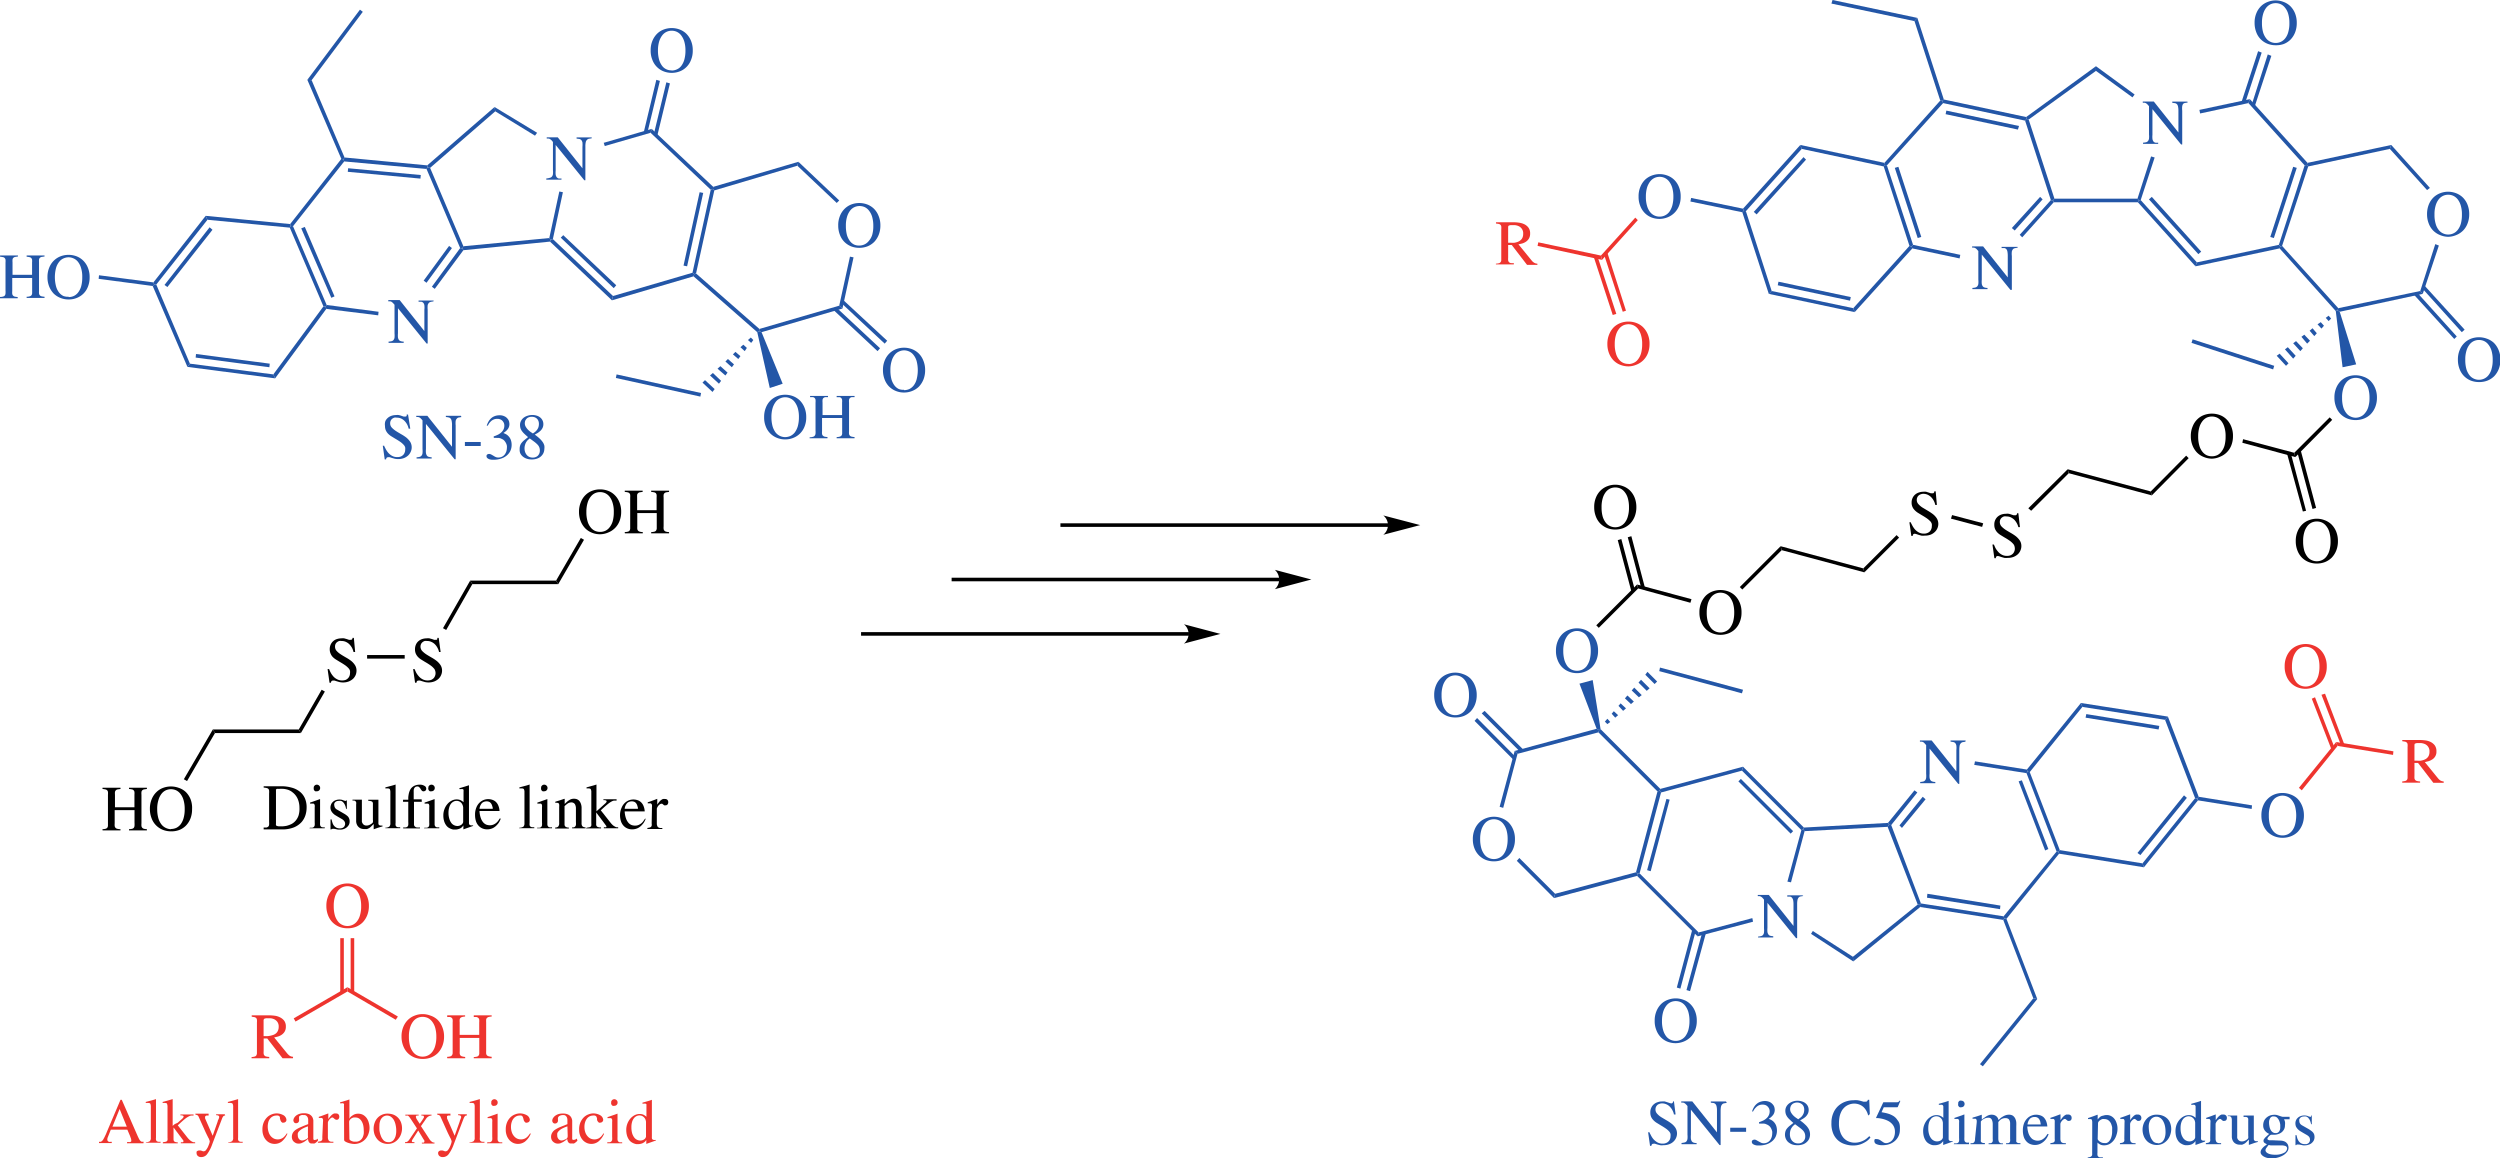 <svg id="Layer_1" data-name="Layer 1" xmlns="http://www.w3.org/2000/svg" viewBox="0 0 349.22 161.81">
  <defs>
    <style>
      .cls-1 {
        fill: #2356a7;
      }

      .cls-2 {
        fill: none;
        stroke: #000;
        stroke-width: 0.5px;
      }

      .cls-3 {
        fill: #ee342e;
      }
    </style>
  </defs>
  <g>
    <path class="cls-1" d="M123.71,96.28a1.91,1.91,0,0,0-.37.06.45.45,0,0,0-.26.14.69.69,0,0,0-.17.33,3.28,3.28,0,0,0,0,.62v4.73h-.15l-4-4.93h0v3.51a3,3,0,0,0,0,.57.89.89,0,0,0,.13.34.47.47,0,0,0,.27.18,1.16,1.16,0,0,0,.4.06v.17h-2.11v-.17a2.11,2.11,0,0,0,.42-.06.47.47,0,0,0,.27-.17.63.63,0,0,0,.14-.33,3.13,3.13,0,0,0,0-.59v-4l-.24-.27-.19-.15a.76.76,0,0,0-.2-.06h-.24v-.17H119l3.45,4.33h0v-3a2.52,2.52,0,0,0,0-.61.72.72,0,0,0-.15-.34.52.52,0,0,0-.27-.15l-.39,0v-.17h2.11Z" transform="translate(-63.17 -54.17)"/>
    <path class="cls-1" d="M145.82,73.49l-.38.06a.51.51,0,0,0-.26.14A.64.64,0,0,0,145,74a2.53,2.53,0,0,0-.06.62v4.73h-.15l-4-4.93h0V78a3,3,0,0,0,0,.57.86.86,0,0,0,.14.35.55.55,0,0,0,.26.18,1.53,1.53,0,0,0,.41,0v.17h-2.12V79.1A2.11,2.11,0,0,0,140,79a.42.42,0,0,0,.27-.17.63.63,0,0,0,.14-.33,3.13,3.13,0,0,0,0-.59V74l-.23-.27-.2-.15a.76.76,0,0,0-.2-.06h-.24v-.17h1.54l3.45,4.33h0v-3a3.3,3.3,0,0,0,0-.61.9.9,0,0,0-.16-.34.59.59,0,0,0-.27-.15l-.39-.05v-.17h2.12Z" transform="translate(-63.17 -54.17)"/>
    <path class="cls-1" d="M183.2,88.79a3.13,3.13,0,0,1-1.15-.21,2.91,2.91,0,0,1-.93-.62,2.81,2.81,0,0,1-.63-1,3.49,3.49,0,0,1-.23-1.29,3.37,3.37,0,0,1,.25-1.36,2.89,2.89,0,0,1,.67-1,2.72,2.72,0,0,1,.94-.59,3.16,3.16,0,0,1,2.16,0,2.76,2.76,0,0,1,.95.59,2.87,2.87,0,0,1,.66,1,3.37,3.37,0,0,1,.26,1.36,3.49,3.49,0,0,1-.23,1.29,3.13,3.13,0,0,1-.63,1,2.85,2.85,0,0,1-.94.62A3.13,3.13,0,0,1,183.2,88.79Zm0-.32a1.69,1.69,0,0,0,.73-.16,1.66,1.66,0,0,0,.61-.49A2.38,2.38,0,0,0,185,87a4.31,4.31,0,0,0,.16-1.27,4.41,4.41,0,0,0-.17-1.3,2.58,2.58,0,0,0-.45-.86,1.6,1.6,0,0,0-.61-.48,1.7,1.7,0,0,0-.69-.14,1.66,1.66,0,0,0-.68.14,1.56,1.56,0,0,0-.62.48,2.57,2.57,0,0,0-.44.86,4.1,4.1,0,0,0-.17,1.3,4.71,4.71,0,0,0,.15,1.27,2.56,2.56,0,0,0,.43.86,1.58,1.58,0,0,0,.61.49A1.64,1.64,0,0,0,183.2,88.47Z" transform="translate(-63.17 -54.17)"/>
    <path class="cls-1" d="M157,64.35a3.14,3.14,0,0,1-1.15-.22,2.66,2.66,0,0,1-.93-.62,2.72,2.72,0,0,1-.63-1,3.3,3.3,0,0,1-.23-1.29,3.37,3.37,0,0,1,.25-1.36,3,3,0,0,1,.67-1,2.61,2.61,0,0,1,.94-.58,3.16,3.16,0,0,1,2.16,0,2.69,2.69,0,0,1,.94.58,3,3,0,0,1,.67,1,3.37,3.37,0,0,1,.25,1.36,3.3,3.3,0,0,1-.23,1.29,2.72,2.72,0,0,1-.63,1,2.66,2.66,0,0,1-.93.62A3.14,3.14,0,0,1,157,64.35Zm0-.33a1.64,1.64,0,0,0,.72-.16,1.52,1.52,0,0,0,.62-.49,2.65,2.65,0,0,0,.42-.86,4.62,4.62,0,0,0,.16-1.27,4.34,4.34,0,0,0-.17-1.29,2.73,2.73,0,0,0-.45-.87,1.65,1.65,0,0,0-.62-.48,1.72,1.72,0,0,0-1.36,0,1.65,1.65,0,0,0-.62.48,2.73,2.73,0,0,0-.45.87,4.34,4.34,0,0,0-.17,1.29,4.62,4.62,0,0,0,.16,1.27,2.65,2.65,0,0,0,.42.86,1.52,1.52,0,0,0,.62.49A1.64,1.64,0,0,0,157,64Z" transform="translate(-63.17 -54.17)"/>
    <path class="cls-1" d="M189.45,109a2.94,2.94,0,0,1-1.15-.22,2.89,2.89,0,0,1-.93-.61,2.85,2.85,0,0,1-.63-1,3.49,3.49,0,0,1-.23-1.29,3.4,3.4,0,0,1,.25-1.36,2.85,2.85,0,0,1,.67-1,2.72,2.72,0,0,1,.94-.59,3.16,3.16,0,0,1,2.16,0,2.76,2.76,0,0,1,.95.59,2.82,2.82,0,0,1,.66,1,3.4,3.4,0,0,1,.26,1.36,3.49,3.49,0,0,1-.23,1.29,3.18,3.18,0,0,1-.63,1,2.82,2.82,0,0,1-.94.61A2.94,2.94,0,0,1,189.45,109Zm0-.33a1.83,1.83,0,0,0,.73-.15,1.76,1.76,0,0,0,.61-.49,2.47,2.47,0,0,0,.42-.86,5.09,5.09,0,0,0,0-2.57,2.54,2.54,0,0,0-.45-.87,1.57,1.57,0,0,0-.61-.47,1.72,1.72,0,0,0-.69-.15,1.67,1.67,0,0,0-.68.15,1.53,1.53,0,0,0-.62.47,2.53,2.53,0,0,0-.44.87,4,4,0,0,0-.17,1.29,4.73,4.73,0,0,0,.15,1.28,2.66,2.66,0,0,0,.43.86,1.68,1.68,0,0,0,.61.49A1.79,1.79,0,0,0,189.45,108.62Z" transform="translate(-63.17 -54.17)"/>
    <g>
      <path class="cls-1" d="M172.85,115.55a2.94,2.94,0,0,1-1.15-.22,2.74,2.74,0,0,1-1.56-1.59,3.3,3.3,0,0,1-.23-1.29,3.4,3.4,0,0,1,.25-1.36,2.85,2.85,0,0,1,.67-1,2.72,2.72,0,0,1,.94-.59,3.16,3.16,0,0,1,2.16,0,2.86,2.86,0,0,1,.95.59,3,3,0,0,1,.66,1,3.4,3.4,0,0,1,.25,1.36,3.3,3.3,0,0,1-.23,1.29,2.74,2.74,0,0,1-1.56,1.59A2.94,2.94,0,0,1,172.85,115.55Zm0-.32a1.88,1.88,0,0,0,.73-.16,1.76,1.76,0,0,0,.61-.49,2.76,2.76,0,0,0,.42-.86,4.7,4.7,0,0,0,.16-1.28,4.34,4.34,0,0,0-.17-1.29,2.84,2.84,0,0,0-.45-.87,1.53,1.53,0,0,0-.62-.47,1.62,1.62,0,0,0-1.36,0,1.53,1.53,0,0,0-.62.47,2.84,2.84,0,0,0-.45.87,4.34,4.34,0,0,0-.17,1.29,4.7,4.7,0,0,0,.16,1.28,2.76,2.76,0,0,0,.42.86,1.71,1.71,0,0,0,1.34.65Z" transform="translate(-63.17 -54.17)"/>
      <path class="cls-1" d="M176.27,115.25a1.29,1.29,0,0,0,.44-.06A.42.42,0,0,0,177,115a.54.54,0,0,0,.09-.27,2.75,2.75,0,0,0,0-.43v-3.89a2.1,2.1,0,0,0,0-.4.46.46,0,0,0-.12-.24.39.39,0,0,0-.23-.12,3.27,3.27,0,0,0-.41,0v-.17h2.5v.17a3,3,0,0,0-.41,0,.55.55,0,0,0-.24.13.45.45,0,0,0-.11.23,2.1,2.1,0,0,0,0,.4v1.74h2.73v-1.74a2.1,2.1,0,0,0,0-.4.54.54,0,0,0-.12-.24.46.46,0,0,0-.24-.12l-.4,0v-.17h2.5v.17a3.23,3.23,0,0,0-.42,0,.46.46,0,0,0-.35.36,2.24,2.24,0,0,0,0,.4v4a2.12,2.12,0,0,0,0,.38.49.49,0,0,0,.11.23.46.46,0,0,0,.24.14,1.9,1.9,0,0,0,.42.06v.17h-2.5v-.17a1.33,1.33,0,0,0,.44-.06.49.49,0,0,0,.24-.15.54.54,0,0,0,.09-.27c0-.12,0-.26,0-.43v-1.75H178v1.85a2,2,0,0,0,0,.38.41.41,0,0,0,.11.23.48.48,0,0,0,.23.14,2.11,2.11,0,0,0,.42.06v.17h-2.5Z" transform="translate(-63.17 -54.17)"/>
    </g>
    <polygon class="cls-1" points="86.03 52.8 86.13 52.3 97.93 54.9 97.83 55.4 86.03 52.8"/>
    <polygon class="cls-1" points="26.53 50.8 26.18 51.25 21.33 39.95 21.53 39.75 21.83 39.75 26.53 50.8"/>
    <polygon class="cls-1" points="38.18 52.3 38.43 52.85 26.18 51.25 26.53 50.8 38.18 52.3"/>
    <polygon class="cls-1" points="37.68 50.8 37.63 51.3 27.33 49.95 27.38 49.45 37.68 50.8"/>
    <polygon class="cls-1" points="45.18 42.8 45.48 42.85 45.58 43.15 38.43 52.85 38.18 52.3 45.18 42.8"/>
    <polygon class="cls-1" points="40.48 31.8 40.63 31.55 40.93 31.6 45.63 42.6 45.48 42.85 45.18 42.8 40.48 31.8"/>
    <polygon class="cls-1" points="42.08 31.9 42.58 31.7 46.73 41.4 46.28 41.6 42.08 31.9"/>
    <polygon class="cls-1" points="28.98 30.7 28.73 30.15 40.53 31.3 40.63 31.55 40.48 31.8 28.98 30.7"/>
    <polygon class="cls-1" points="28.73 30.15 28.98 30.7 21.83 39.75 21.53 39.75 21.43 39.45 28.73 30.15"/>
    <polygon class="cls-1" points="29.28 31.75 29.68 32.1 23.38 40.1 22.98 39.8 29.28 31.75"/>
    <polygon class="cls-1" points="52.88 43.55 52.83 44.05 45.58 43.15 45.48 42.85 45.63 42.6 52.88 43.55"/>
    <polygon class="cls-1" points="64.28 34.65 64.58 34.7 64.73 34.95 60.73 40.35 60.33 40.05 64.28 34.65"/>
    <polygon class="cls-1" points="62.73 34.35 63.13 34.65 59.58 39.5 59.18 39.2 62.73 34.35"/>
    <polygon class="cls-1" points="59.58 23.6 59.73 23.4 60.08 23.45 64.73 34.4 64.58 34.7 64.28 34.65 59.58 23.6"/>
    <polygon class="cls-1" points="48.08 22.55 47.98 22.25 48.13 22 59.68 23.1 59.73 23.4 59.58 23.6 48.08 22.55"/>
    <polygon class="cls-1" points="48.58 24 48.63 23.5 58.78 24.45 58.73 24.95 48.58 24"/>
    <polygon class="cls-1" points="47.68 22.2 47.98 22.25 48.08 22.55 40.93 31.6 40.63 31.55 40.53 31.3 47.68 22.2"/>
    <polygon class="cls-1" points="76.73 33.25 76.93 33.5 76.83 33.75 64.73 34.95 64.58 34.7 64.73 34.4 76.73 33.25"/>
    <polygon class="cls-1" points="78.13 26.75 78.63 26.85 77.23 33.4 76.93 33.5 76.73 33.25 78.13 26.75"/>
    <polygon class="cls-1" points="69.18 15.55 69.08 14.95 75.03 18.55 74.73 18.95 69.18 15.55"/>
    <polygon class="cls-1" points="69.08 14.95 69.18 15.55 60.08 23.45 59.73 23.4 59.68 23.1 69.08 14.95"/>
    <polygon class="cls-1" points="85.63 41.35 85.48 41.95 76.83 33.75 76.93 33.5 77.23 33.4 85.63 41.35"/>
    <polygon class="cls-1" points="86.08 39.85 85.73 40.25 78.33 33.2 78.68 32.85 86.08 39.85"/>
    <polygon class="cls-1" points="96.73 38.1 96.98 38.3 96.88 38.6 85.48 41.95 85.63 41.35 96.73 38.1"/>
    <polygon class="cls-1" points="99.28 26.5 99.58 26.4 99.78 26.6 97.23 38.2 96.98 38.3 96.73 38.1 99.28 26.5"/>
    <polygon class="cls-1" points="97.73 26.85 98.23 26.95 95.98 37.2 95.48 37.1 97.73 26.85"/>
    <polygon class="cls-1" points="90.88 18.55 91.03 18 99.63 26.1 99.58 26.4 99.28 26.5 90.88 18.55"/>
    <polygon class="cls-1" points="91.03 18 90.88 18.55 84.48 20.4 84.33 19.95 91.03 18"/>
    <polygon class="cls-1" points="106.08 45.95 106.03 46.25 105.78 46.4 96.88 38.6 96.98 38.3 97.23 38.2 106.08 45.95"/>
    <polygon class="cls-1" points="117.23 42.7 117.68 43.1 106.38 46.4 106.03 46.25 106.08 45.95 117.23 42.7"/>
    <polygon class="cls-1" points="118.73 35.85 119.23 35.95 117.68 43.1 117.23 42.7 118.73 35.85"/>
    <polygon class="cls-1" points="111.38 23.15 111.53 22.6 117.23 28 116.88 28.35 111.38 23.15"/>
    <polygon class="cls-1" points="111.53 22.6 111.38 23.15 99.78 26.6 99.58 26.4 99.63 26.1 111.53 22.6"/>
    <polygon class="cls-1" points="91.68 11.15 92.18 11.3 90.43 18.55 89.93 18.45 91.68 11.15"/>
    <polygon class="cls-1" points="93.08 11.5 93.58 11.65 91.83 18.9 91.33 18.75 93.08 11.5"/>
    <polygon class="cls-1" points="123.93 47.6 123.58 48 117.43 42.25 117.78 41.9 123.93 47.6"/>
    <polygon class="cls-1" points="122.93 48.65 122.58 49.05 116.48 43.35 116.83 42.95 122.93 48.65"/>
    <polygon class="cls-1" points="109.33 53.6 107.53 54.2 105.78 46.4 106.03 46.25 106.38 46.4 109.33 53.6"/>
    <polygon class="cls-1" points="99.53 54.75 98.13 53.45 98.48 53.1 99.83 54.35 99.53 54.75"/>
    <polygon class="cls-1" points="100.43 53.6 99.18 52.45 99.58 52.1 100.73 53.2 100.43 53.6"/>
    <polygon class="cls-1" points="101.33 52.45 100.23 51.5 100.63 51.15 101.63 52.05 101.33 52.45"/>
    <polygon class="cls-1" points="102.23 51.3 101.33 50.5 101.68 50.15 102.53 50.9 102.23 51.3"/>
    <polygon class="cls-1" points="103.13 50.15 102.38 49.5 102.73 49.15 103.43 49.75 103.13 50.15"/>
    <polygon class="cls-1" points="104.03 49.05 103.43 48.5 103.83 48.15 104.33 48.6 104.03 49.05"/>
    <polygon class="cls-1" points="104.93 47.9 104.48 47.5 104.88 47.15 105.23 47.5 104.93 47.9"/>
    <g>
      <path class="cls-1" d="M63.17,95.65a1.29,1.29,0,0,0,.44-.06.42.42,0,0,0,.24-.15.55.55,0,0,0,.09-.28,2.56,2.56,0,0,0,0-.42v-3.9a2.17,2.17,0,0,0,0-.4.46.46,0,0,0-.12-.23.39.39,0,0,0-.23-.12,3,3,0,0,0-.41-.06v-.17h2.5V90l-.41.06a.55.55,0,0,0-.24.13.41.41,0,0,0-.11.23,2.06,2.06,0,0,0,0,.39v1.75h2.73V90.84a2.17,2.17,0,0,0,0-.4.46.46,0,0,0-.12-.23.46.46,0,0,0-.24-.12,2.87,2.87,0,0,0-.4-.06v-.17h2.5V90l-.42.06a.47.47,0,0,0-.23.13.42.42,0,0,0-.12.23,3.84,3.84,0,0,0,0,.39v4a3.41,3.41,0,0,0,0,.37.53.53,0,0,0,.11.24.46.46,0,0,0,.24.14,1.9,1.9,0,0,0,.42.06v.17h-2.5v-.17a1.33,1.33,0,0,0,.44-.06.45.45,0,0,0,.24-.15.55.55,0,0,0,.09-.28c0-.11,0-.25,0-.42V93H64.88v1.85a1.83,1.83,0,0,0,0,.37.45.45,0,0,0,.11.24.48.48,0,0,0,.23.14,2.11,2.11,0,0,0,.42.06v.17h-2.5Z" transform="translate(-63.17 -54.17)"/>
      <path class="cls-1" d="M72.75,96a2.94,2.94,0,0,1-1.15-.22,2.82,2.82,0,0,1-.94-.61,3.18,3.18,0,0,1-.63-1,3.49,3.49,0,0,1-.23-1.29,3.4,3.4,0,0,1,.26-1.36,2.78,2.78,0,0,1,1.6-1.56,3.19,3.19,0,0,1,2.17,0,2.72,2.72,0,0,1,.94.59,2.85,2.85,0,0,1,.67,1,3.4,3.4,0,0,1,.25,1.36,3.49,3.49,0,0,1-.23,1.29,2.72,2.72,0,0,1-1.57,1.59A2.9,2.9,0,0,1,72.75,96Zm0-.33a1.79,1.79,0,0,0,.72-.15,1.68,1.68,0,0,0,.61-.49,2.66,2.66,0,0,0,.43-.86,4.73,4.73,0,0,0,.15-1.28,4,4,0,0,0-.17-1.29,2.53,2.53,0,0,0-.44-.87,1.6,1.6,0,0,0-.62-.47,1.67,1.67,0,0,0-.68-.15,1.72,1.72,0,0,0-.69.15,1.5,1.5,0,0,0-.61.47,2.38,2.38,0,0,0-.45.87,5.09,5.09,0,0,0,0,2.57,2.47,2.47,0,0,0,.42.86,1.76,1.76,0,0,0,.61.49A1.83,1.83,0,0,0,72.75,95.62Z" transform="translate(-63.17 -54.17)"/>
    </g>
    <polygon class="cls-1" points="13.78 38.95 13.83 38.45 21.43 39.45 21.53 39.75 21.33 39.95 13.78 38.95"/>
    <polygon class="cls-1" points="42.93 11.15 43.53 11.2 48.13 22 47.98 22.25 47.68 22.2 42.93 11.15"/>
    <polygon class="cls-1" points="50.28 1.35 50.68 1.65 43.53 11.2 42.93 11.15 50.28 1.35"/>
    <line class="cls-2" x1="166.08" y1="88.55" x2="120.28" y2="88.55"/>
    <path d="M233.65,142.72l-5.1-1.35a1.73,1.73,0,0,1,0,2.7l5.1-1.35h0" transform="translate(-63.17 -54.17)"/>
    <line class="cls-2" x1="193.93" y1="73.35" x2="148.13" y2="73.35"/>
    <path d="M261.55,127.52l-5.15-1.35a1.73,1.73,0,0,1,0,2.7l5.15-1.35h0" transform="translate(-63.17 -54.17)"/>
    <line class="cls-2" x1="178.73" y1="80.95" x2="132.93" y2="80.95"/>
    <path d="M246.35,135.12l-5.1-1.35a1.82,1.82,0,0,1,0,2.7l5.1-1.35h0" transform="translate(-63.17 -54.17)"/>
    <path class="cls-1" d="M345,88.78a1.79,1.79,0,0,0-.37.06.44.44,0,0,0-.27.14.78.78,0,0,0-.16.33,2.61,2.61,0,0,0,0,.62v4.73H344l-4-4.93h0v3.51a3,3,0,0,0,0,.57.76.76,0,0,0,.13.34.44.44,0,0,0,.26.18,1.22,1.22,0,0,0,.41.06v.17h-2.11v-.17a2.22,2.22,0,0,0,.42-.06.55.55,0,0,0,.27-.17.72.72,0,0,0,.14-.33,3.13,3.13,0,0,0,0-.59v-4l-.24-.27a1.3,1.3,0,0,0-.2-.15.7.7,0,0,0-.19-.06h-.24v-.17h1.54l3.44,4.33h0v-3a3.16,3.16,0,0,0-.05-.61.72.72,0,0,0-.15-.34.52.52,0,0,0-.27-.15l-.39,0v-.17H345Z" transform="translate(-63.17 -54.17)"/>
    <path class="cls-1" d="M368.76,68.49l-.37.06a.5.5,0,0,0-.27.14A.85.85,0,0,0,368,69a2.61,2.61,0,0,0,0,.62v4.73h-.16l-4-4.93h0V73a3,3,0,0,0,0,.57.85.85,0,0,0,.13.35.55.55,0,0,0,.26.18,1.58,1.58,0,0,0,.41,0v.17h-2.11V74.1a2.22,2.22,0,0,0,.42-.06.48.48,0,0,0,.27-.17.72.72,0,0,0,.14-.33,3.13,3.13,0,0,0,0-.59V69l-.24-.27a1.3,1.3,0,0,0-.2-.15.7.7,0,0,0-.19-.06h-.24v-.17h1.54l3.44,4.33h0v-3a3.16,3.16,0,0,0-.05-.61.76.76,0,0,0-.15-.34.59.59,0,0,0-.27-.15l-.39-.05v-.17h2.11Z" transform="translate(-63.17 -54.17)"/>
    <path class="cls-1" d="M405.16,87.25A3.09,3.09,0,0,1,404,87a2.85,2.85,0,0,1-.94-.62,2.81,2.81,0,0,1-.63-1,3.49,3.49,0,0,1-.23-1.29,3.55,3.55,0,0,1,.25-1.36,2.89,2.89,0,0,1,.67-1,2.79,2.79,0,0,1,.94-.58,3.1,3.1,0,0,1,1.09-.2,3.17,3.17,0,0,1,1.08.2,2.79,2.79,0,0,1,.94.58,2.89,2.89,0,0,1,.67,1,3.55,3.55,0,0,1,.25,1.36,3.49,3.49,0,0,1-.23,1.29,2.81,2.81,0,0,1-.63,1,2.85,2.85,0,0,1-.94.62A3.08,3.08,0,0,1,405.16,87.25Zm0-.32a1.67,1.67,0,0,0,1.33-.65,2.56,2.56,0,0,0,.43-.86,4.66,4.66,0,0,0,.15-1.27,4.14,4.14,0,0,0-.17-1.3,2.57,2.57,0,0,0-.44-.86,1.74,1.74,0,0,0-.62-.48,1.75,1.75,0,0,0-1.37,0,1.74,1.74,0,0,0-.62.48,2.57,2.57,0,0,0-.44.86,4.14,4.14,0,0,0-.17,1.3,4.27,4.27,0,0,0,.16,1.27,2.38,2.38,0,0,0,.42.86,1.67,1.67,0,0,0,1.34.65Z" transform="translate(-63.17 -54.17)"/>
    <path class="cls-1" d="M381.05,60.49a3.08,3.08,0,0,1-1.14-.21,2.85,2.85,0,0,1-.94-.62,2.72,2.72,0,0,1-.63-1,3.49,3.49,0,0,1-.23-1.29,3.37,3.37,0,0,1,.25-1.36,2.89,2.89,0,0,1,.67-1,2.69,2.69,0,0,1,.94-.58,3,3,0,0,1,2.16,0,2.73,2.73,0,0,1,.95.58,3,3,0,0,1,.67,1A3.55,3.55,0,0,1,384,57.4a3.49,3.49,0,0,1-.23,1.29,3,3,0,0,1-.63,1,2.85,2.85,0,0,1-.94.62A3.13,3.13,0,0,1,381.05,60.49Zm0-.32a1.67,1.67,0,0,0,1.34-.65,2.38,2.38,0,0,0,.42-.86,4.27,4.27,0,0,0,.16-1.27,4.46,4.46,0,0,0-.17-1.3,2.41,2.41,0,0,0-.45-.86,1.63,1.63,0,0,0-.61-.48,1.75,1.75,0,0,0-1.37,0,1.74,1.74,0,0,0-.62.48,2.57,2.57,0,0,0-.44.86,4.14,4.14,0,0,0-.17,1.3,4.66,4.66,0,0,0,.15,1.27,2.56,2.56,0,0,0,.43.86,1.58,1.58,0,0,0,.61.49A1.64,1.64,0,0,0,381.05,60.17Z" transform="translate(-63.17 -54.17)"/>
    <path class="cls-1" d="M409.45,107.54a3.13,3.13,0,0,1-1.15-.21,2.91,2.91,0,0,1-.93-.62,2.81,2.81,0,0,1-.63-1,3.49,3.49,0,0,1-.23-1.29,3.37,3.37,0,0,1,.25-1.36,2.89,2.89,0,0,1,.67-1,2.72,2.72,0,0,1,.94-.59,3.16,3.16,0,0,1,2.16,0,2.76,2.76,0,0,1,1,.59,3,3,0,0,1,.66,1,3.37,3.37,0,0,1,.26,1.36,3.49,3.49,0,0,1-.23,1.29,3.13,3.13,0,0,1-.63,1,2.85,2.85,0,0,1-.94.62A3.13,3.13,0,0,1,409.45,107.54Zm0-.32a1.69,1.69,0,0,0,.73-.16,1.66,1.66,0,0,0,.61-.49,2.38,2.38,0,0,0,.42-.86,4.31,4.31,0,0,0,.16-1.27,4.41,4.41,0,0,0-.17-1.3,2.58,2.58,0,0,0-.45-.86,1.6,1.6,0,0,0-.61-.48,1.7,1.7,0,0,0-.69-.14,1.66,1.66,0,0,0-.68.14,1.56,1.56,0,0,0-.62.48,2.57,2.57,0,0,0-.44.86,4.1,4.1,0,0,0-.17,1.3,4.71,4.71,0,0,0,.15,1.27,2.56,2.56,0,0,0,.43.86,1.58,1.58,0,0,0,.61.49A1.64,1.64,0,0,0,409.45,107.22Z" transform="translate(-63.17 -54.17)"/>
    <path class="cls-1" d="M392.2,112.85a3.14,3.14,0,0,1-1.15-.22,2.76,2.76,0,0,1-.93-.62,2.72,2.72,0,0,1-.63-1,3.49,3.49,0,0,1-.23-1.29,3.37,3.37,0,0,1,.25-1.36,3,3,0,0,1,.67-1,2.69,2.69,0,0,1,.94-.58,3.16,3.16,0,0,1,2.16,0,2.73,2.73,0,0,1,1,.58,3.13,3.13,0,0,1,.66,1,3.37,3.37,0,0,1,.26,1.36,3.49,3.49,0,0,1-.23,1.29,3,3,0,0,1-.63,1,2.7,2.7,0,0,1-.94.62A3.14,3.14,0,0,1,392.2,112.85Zm0-.33a1.69,1.69,0,0,0,.73-.16,1.56,1.56,0,0,0,.61-.49A2.3,2.3,0,0,0,394,111a4.27,4.27,0,0,0,.16-1.27,4.34,4.34,0,0,0-.17-1.29,2.54,2.54,0,0,0-.45-.87,1.71,1.71,0,0,0-.61-.48,1.89,1.89,0,0,0-.69-.14,1.84,1.84,0,0,0-.68.14,1.65,1.65,0,0,0-.62.48,2.53,2.53,0,0,0-.44.87,4,4,0,0,0-.17,1.29,4.66,4.66,0,0,0,.15,1.27,2.47,2.47,0,0,0,.43.86,1.49,1.49,0,0,0,.61.49A1.64,1.64,0,0,0,392.2,112.52Z" transform="translate(-63.17 -54.17)"/>
    <polygon class="cls-1" points="306.13 47.9 306.28 47.4 317.68 51.1 317.53 51.6 306.13 47.9"/>
    <polygon class="cls-1" points="247.48 40.65 247.08 41.05 243.38 29.65 243.58 29.45 243.88 29.5 247.48 40.65"/>
    <polygon class="cls-1" points="258.88 43.05 259.08 43.6 247.08 41.05 247.48 40.65 258.88 43.05"/>
    <polygon class="cls-1" points="258.53 41.5 258.43 42 248.33 39.85 248.43 39.35 258.53 41.5"/>
    <polygon class="cls-1" points="266.73 34.35 267.03 34.45 267.13 34.7 259.08 43.6 258.88 43.05 266.73 34.35"/>
    <polygon class="cls-1" points="263.13 23.25 263.33 23.05 263.58 23.1 267.23 34.2 267.03 34.45 266.73 34.35 263.13 23.25"/>
    <polygon class="cls-1" points="264.68 23.45 265.18 23.3 268.38 33.1 267.88 33.25 264.68 23.45"/>
    <polygon class="cls-1" points="251.68 20.8 251.48 20.25 263.23 22.75 263.33 23.05 263.13 23.25 251.68 20.8"/>
    <polygon class="cls-1" points="251.48 20.25 251.68 20.8 243.88 29.5 243.58 29.45 243.48 29.15 251.48 20.25"/>
    <polygon class="cls-1" points="251.93 21.95 252.28 22.3 245.38 29.95 244.98 29.6 251.93 21.95"/>
    <polygon class="cls-1" points="273.83 35.6 273.73 36.1 267.13 34.7 267.03 34.45 267.23 34.2 273.83 35.6"/>
    <polygon class="cls-1" points="286.48 27.95 286.78 28 286.88 28.25 282.48 33.15 282.13 32.8 286.48 27.95"/>
    <polygon class="cls-1" points="284.98 27.5 285.33 27.85 281.43 32.2 281.03 31.85 284.98 27.5"/>
    <polygon class="cls-1" points="282.88 16.85 283.08 16.6 283.38 16.7 286.98 27.75 286.78 28 286.48 27.95 282.88 16.85"/>
    <polygon class="cls-1" points="271.43 14.4 271.33 14.1 271.53 13.9 283.03 16.35 283.08 16.6 282.88 16.85 271.43 14.4"/>
    <polygon class="cls-1" points="271.78 15.95 271.88 15.45 282.03 17.6 281.88 18.1 271.78 15.95"/>
    <polygon class="cls-1" points="271.03 14.05 271.33 14.1 271.43 14.4 263.58 23.1 263.33 23.05 263.23 22.75 271.03 14.05"/>
    <polygon class="cls-1" points="298.58 27.75 298.78 28 298.63 28.25 286.88 28.25 286.78 28 286.98 27.75 298.58 27.75"/>
    <polygon class="cls-1" points="300.48 21.85 300.98 22 299.03 27.95 298.78 28 298.58 27.75 300.48 21.85"/>
    <polygon class="cls-1" points="292.78 9.9 292.78 9.25 298.18 13.2 297.88 13.6 292.78 9.9"/>
    <polygon class="cls-1" points="292.78 9.25 292.78 9.9 283.38 16.7 283.08 16.6 283.03 16.35 292.78 9.25"/>
    <polygon class="cls-1" points="306.88 36.65 306.68 37.2 298.63 28.25 298.78 28 299.03 27.95 306.88 36.65"/>
    <polygon class="cls-1" points="307.48 35.15 307.08 35.5 300.18 27.85 300.58 27.5 307.48 35.15"/>
    <polygon class="cls-1" points="318.33 34.2 318.53 34.45 318.43 34.7 306.68 37.2 306.88 36.65 318.33 34.2"/>
    <polygon class="cls-1" points="321.93 23.1 322.23 23.05 322.43 23.25 318.78 34.35 318.53 34.45 318.33 34.2 321.93 23.1"/>
    <polygon class="cls-1" points="320.33 23.3 320.83 23.45 317.63 33.25 317.13 33.1 320.33 23.3"/>
    <polygon class="cls-1" points="314.08 14.4 314.28 13.85 322.33 22.75 322.23 23.05 321.93 23.1 314.08 14.4"/>
    <polygon class="cls-1" points="314.28 13.85 314.08 14.4 307.33 15.85 307.23 15.35 314.28 13.85"/>
    <polygon class="cls-1" points="326.63 43.05 326.53 43.35 326.28 43.45 318.43 34.7 318.53 34.45 318.78 34.35 326.63 43.05"/>
    <polygon class="cls-1" points="338.08 40.65 338.43 41.05 326.83 43.55 326.53 43.35 326.63 43.05 338.08 40.65"/>
    <polygon class="cls-1" points="340.18 34.1 340.68 34.3 338.43 41.05 338.08 40.65 340.18 34.1"/>
    <polygon class="cls-1" points="333.83 20.8 334.03 20.25 339.43 26.25 339.03 26.55 333.83 20.8"/>
    <polygon class="cls-1" points="334.03 20.25 333.83 20.8 322.43 23.25 322.23 23.05 322.33 22.75 334.03 20.25"/>
    <polygon class="cls-1" points="315.43 7.15 315.93 7.35 313.63 14.35 313.13 14.2 315.43 7.15"/>
    <polygon class="cls-1" points="316.78 7.6 317.28 7.8 314.98 14.8 314.53 14.65 316.78 7.6"/>
    <polygon class="cls-1" points="344.28 46.05 343.88 46.4 338.33 40.25 338.68 39.9 344.28 46.05"/>
    <polygon class="cls-1" points="343.18 47 342.83 47.35 337.23 41.2 337.63 40.85 343.18 47"/>
    <polygon class="cls-1" points="329.13 50.9 327.23 51.3 326.28 43.45 326.53 43.35 326.83 43.55 329.13 50.9"/>
    <polygon class="cls-1" points="319.33 51.1 318.03 49.7 318.43 49.4 319.68 50.75 319.33 51.1"/>
    <polygon class="cls-1" points="320.33 50.1 319.18 48.8 319.58 48.5 320.68 49.7 320.33 50.1"/>
    <polygon class="cls-1" points="321.33 49.05 320.33 47.95 320.73 47.65 321.68 48.65 321.33 49.05"/>
    <polygon class="cls-1" points="322.28 48 321.48 47.05 321.88 46.75 322.68 47.6 322.28 48"/>
    <polygon class="cls-1" points="323.28 46.95 322.63 46.2 323.03 45.85 323.63 46.55 323.28 46.95"/>
    <polygon class="cls-1" points="324.28 45.9 323.73 45.3 324.18 45 324.63 45.5 324.28 45.9"/>
    <polygon class="cls-1" points="325.28 44.85 324.88 44.4 325.28 44.1 325.63 44.5 325.28 44.85"/>
    <polygon class="cls-3" points="214.78 34.35 214.88 33.85 223.63 35.7 223.78 36.3 214.78 34.35"/>
    <polygon class="cls-1" points="236.13 28.15 236.23 27.65 243.48 29.15 243.58 29.45 243.38 29.65 236.13 28.15"/>
    <polygon class="cls-1" points="267.43 2.95 267.83 2.5 271.53 13.9 271.33 14.1 271.03 14.05 267.43 2.95"/>
    <polygon class="cls-1" points="255.83 0.5 255.98 0 267.83 2.5 267.43 2.95 255.83 0.5"/>
    <polygon points="323.53 70.95 323.03 71.1 320.88 63.05 321.38 62.9 323.53 70.95"/>
    <polygon points="322.13 71.35 321.68 71.45 319.48 63.4 319.98 63.25 322.13 71.35"/>
    <path d="M386.8,132.89a3.08,3.08,0,0,1-1.14-.21,2.85,2.85,0,0,1-.94-.62,2.81,2.81,0,0,1-.63-1,3.49,3.49,0,0,1-.23-1.29,3.37,3.37,0,0,1,.25-1.36,2.89,2.89,0,0,1,.67-1,2.69,2.69,0,0,1,.94-.58,3,3,0,0,1,2.16,0,2.73,2.73,0,0,1,.95.58,3,3,0,0,1,.67,1,3.55,3.55,0,0,1,.25,1.36,3.49,3.49,0,0,1-.23,1.29,3.13,3.13,0,0,1-.63,1,2.85,2.85,0,0,1-.94.62A3.13,3.13,0,0,1,386.8,132.89Zm0-.32a1.67,1.67,0,0,0,1.34-.65,2.38,2.38,0,0,0,.42-.86,4.27,4.27,0,0,0,.16-1.27,4.46,4.46,0,0,0-.17-1.3,2.41,2.41,0,0,0-.45-.86,1.63,1.63,0,0,0-.61-.48,1.75,1.75,0,0,0-1.37,0,1.74,1.74,0,0,0-.62.48,2.57,2.57,0,0,0-.44.86,4.14,4.14,0,0,0-.17,1.3,4.66,4.66,0,0,0,.15,1.27,2.56,2.56,0,0,0,.43.86,1.58,1.58,0,0,0,.61.49A1.64,1.64,0,0,0,386.8,132.57Z" transform="translate(-63.17 -54.17)"/>
    <polygon points="260.43 79.95 260.28 79.4 264.93 74.75 265.28 75.1 260.43 79.95"/>
    <polygon points="272.53 72.45 272.68 71.95 277.03 73.1 276.88 73.6 272.53 72.45"/>
    <path d="M333.73,124.7h-.23a2,2,0,0,0-.19-.55,2.15,2.15,0,0,0-.35-.5,1.83,1.83,0,0,0-.49-.36,1.5,1.5,0,0,0-.64-.14.92.92,0,0,0-.33.06.87.87,0,0,0-.3.16.67.67,0,0,0-.2.26.8.8,0,0,0-.08.36.83.83,0,0,0,.22.59,2.7,2.7,0,0,0,.56.48l.72.43a7.67,7.67,0,0,1,.73.48,2.45,2.45,0,0,1,.56.6,1.5,1.5,0,0,1,.1,1.37,1.49,1.49,0,0,1-.35.52,1.79,1.79,0,0,1-.59.39,2.18,2.18,0,0,1-.84.14,2.23,2.23,0,0,1-.47,0l-.39-.11-.3-.1a.79.79,0,0,0-.24-.05.26.26,0,0,0-.21.09.4.4,0,0,0-.07.21h-.19l-.27-1.91h.2c0,.11.11.25.19.43a3.08,3.08,0,0,0,.34.52,2,2,0,0,0,.54.45,1.46,1.46,0,0,0,.78.19,1.13,1.13,0,0,0,.47-.09,1,1,0,0,0,.34-.22.94.94,0,0,0,.2-.33.92.92,0,0,0,.07-.36,1.34,1.34,0,0,0,0-.35.94.94,0,0,0-.19-.35,3.82,3.82,0,0,0-.44-.39c-.2-.14-.46-.31-.79-.5l-.57-.35a2.36,2.36,0,0,1-.44-.38,1.41,1.41,0,0,1-.39-1,1.44,1.44,0,0,1,.14-.67,1.35,1.35,0,0,1,.37-.48,1.53,1.53,0,0,1,.52-.28,2,2,0,0,1,.6-.1,1.74,1.74,0,0,1,.39,0l.35.11.3.1a.63.63,0,0,0,.21,0,.24.24,0,0,0,.15,0,.34.34,0,0,0,.09-.08.31.31,0,0,0,.05-.1l0-.09h.19Z" transform="translate(-63.17 -54.17)"/>
    <polygon points="283.73 71.35 283.33 71 288.83 65.55 288.98 66.1 283.73 71.35"/>
    <path d="M345.33,127.8h-.22a2.4,2.4,0,0,0-.54-1,2.06,2.06,0,0,0-.5-.36,1.47,1.47,0,0,0-.64-.13,1,1,0,0,0-.33,0,.9.9,0,0,0-.29.16.67.67,0,0,0-.21.26.8.8,0,0,0-.08.36.92.92,0,0,0,.22.6,3.39,3.39,0,0,0,.56.47c.23.15.47.29.73.44a6.84,6.84,0,0,1,.72.47,2.88,2.88,0,0,1,.56.6,1.41,1.41,0,0,1,.22.8,1.46,1.46,0,0,1-.12.57,1.53,1.53,0,0,1-.35.53,1.94,1.94,0,0,1-.59.38,2.17,2.17,0,0,1-.84.15,2.26,2.26,0,0,1-.47,0l-.39-.11-.3-.1a.79.79,0,0,0-.24-.05.26.26,0,0,0-.21.09.42.42,0,0,0-.06.21h-.2l-.27-1.91h.2l.19.43a2.64,2.64,0,0,0,.35.52,1.79,1.79,0,0,0,.53.45,1.46,1.46,0,0,0,.78.19,1.32,1.32,0,0,0,.47-.08,1.07,1.07,0,0,0,.34-.23.94.94,0,0,0,.2-.33.92.92,0,0,0,.07-.36,1.34,1.34,0,0,0-.05-.35.84.84,0,0,0-.19-.34,3,3,0,0,0-.44-.4,8.82,8.82,0,0,0-.79-.5l-.57-.35a2.33,2.33,0,0,1-.44-.37,1.7,1.7,0,0,1-.29-.46,1.5,1.5,0,0,1-.1-.58,1.45,1.45,0,0,1,.14-.68,1.35,1.35,0,0,1,.37-.48,1.53,1.53,0,0,1,.52-.28,2,2,0,0,1,.6-.09,1.31,1.31,0,0,1,.39,0,2.47,2.47,0,0,1,.35.1l.3.1a.46.46,0,0,0,.21,0,.33.33,0,0,0,.15,0,.36.36,0,0,0,.09-.08.24.24,0,0,0,.05-.1l0-.09h.19Z" transform="translate(-63.17 -54.17)"/>
    <polygon points="288.98 66.1 288.83 65.55 300.43 68.65 300.58 69.2 288.98 66.1"/>
    <polygon points="300.58 69.2 300.43 68.65 305.38 63.65 305.73 64 300.58 69.2"/>
    <polygon points="313.23 61.85 313.33 61.35 320.48 63.25 320.63 63.85 313.23 61.85"/>
    <path d="M372.15,118.24A2.94,2.94,0,0,1,371,118a2.7,2.7,0,0,1-.94-.62,3,3,0,0,1-.63-1,3.49,3.49,0,0,1-.23-1.29,3.37,3.37,0,0,1,.26-1.36,2.82,2.82,0,0,1,.66-1,2.66,2.66,0,0,1,.94-.59,3.19,3.19,0,0,1,2.17,0,2.58,2.58,0,0,1,.94.59,2.85,2.85,0,0,1,.67,1,3.37,3.37,0,0,1,.25,1.36,3.49,3.49,0,0,1-.23,1.29,2.79,2.79,0,0,1-1.57,1.59A2.86,2.86,0,0,1,372.15,118.24Zm0-.33a1.79,1.79,0,0,0,.72-.15,1.61,1.61,0,0,0,.61-.5,2.51,2.51,0,0,0,.43-.85,4.78,4.78,0,0,0,.15-1.28,4,4,0,0,0-.17-1.29,2.53,2.53,0,0,0-.44-.87,1.74,1.74,0,0,0-.62-.48,1.84,1.84,0,0,0-.68-.14,1.89,1.89,0,0,0-.69.14,1.71,1.71,0,0,0-.61.48,2.54,2.54,0,0,0-.45.87,4.34,4.34,0,0,0-.17,1.29,4.38,4.38,0,0,0,.16,1.28,2.33,2.33,0,0,0,.42.85,1.69,1.69,0,0,0,.61.5A1.83,1.83,0,0,0,372.15,117.91Z" transform="translate(-63.17 -54.17)"/>
    <polygon points="320.63 63.85 320.48 63.25 325.43 58.3 325.78 58.65 320.63 63.85"/>
    <path d="M303.5,142.85a3.14,3.14,0,0,1-1.15-.22,2.58,2.58,0,0,1-.93-.62,2.72,2.72,0,0,1-.63-1,3.3,3.3,0,0,1-.23-1.29,3.37,3.37,0,0,1,.25-1.36,3.13,3.13,0,0,1,.66-1,2.79,2.79,0,0,1,.94-.58,3.17,3.17,0,0,1,1.09-.19,3.11,3.11,0,0,1,1.08.19,2.69,2.69,0,0,1,.94.58,3,3,0,0,1,.67,1,3.37,3.37,0,0,1,.25,1.36,3.3,3.3,0,0,1-.23,1.29,2.72,2.72,0,0,1-.63,1,2.66,2.66,0,0,1-.93.62A3.14,3.14,0,0,1,303.5,142.85Zm0-.33a1.64,1.64,0,0,0,.72-.16,1.59,1.59,0,0,0,.62-.49,2.7,2.7,0,0,0,.42-.85,4.75,4.75,0,0,0,.16-1.28,4.46,4.46,0,0,0-.17-1.3,2.78,2.78,0,0,0-.45-.86,1.65,1.65,0,0,0-.62-.48,1.72,1.72,0,0,0-1.36,0,1.65,1.65,0,0,0-.62.48,2.78,2.78,0,0,0-.45.86,4.46,4.46,0,0,0-.17,1.3,4.38,4.38,0,0,0,.16,1.28,2.5,2.5,0,0,0,.42.85,1.56,1.56,0,0,0,.61.49A1.72,1.72,0,0,0,303.5,142.52Z" transform="translate(-63.17 -54.17)"/>
    <polygon points="248.88 76.85 248.73 76.3 260.28 79.4 260.43 79.95 248.88 76.85"/>
    <polygon points="243.38 82.35 243.03 82 248.73 76.3 248.88 76.85 243.38 82.35"/>
    <g>
      <path class="cls-1" d="M120.48,114.05h-.23a2,2,0,0,0-.19-.55,2.15,2.15,0,0,0-.35-.5,1.83,1.83,0,0,0-.49-.36,1.5,1.5,0,0,0-.64-.13.91.91,0,0,0-.33,0,1.08,1.08,0,0,0-.3.16.75.75,0,0,0-.2.26.8.8,0,0,0-.08.36.87.87,0,0,0,.22.6,3,3,0,0,0,.56.47c.22.15.47.29.72.44a6.07,6.07,0,0,1,.73.47,2.88,2.88,0,0,1,.56.6,1.5,1.5,0,0,1,.22.8,1.46,1.46,0,0,1-.12.57,1.69,1.69,0,0,1-.35.53,1.94,1.94,0,0,1-.59.38,2.35,2.35,0,0,1-1.31.1l-.39-.11-.3-.1a.79.79,0,0,0-.24,0,.26.26,0,0,0-.21.09.44.44,0,0,0-.07.21h-.19l-.27-1.91h.2c0,.11.11.25.19.43a3.08,3.08,0,0,0,.34.52,2,2,0,0,0,.54.45,1.46,1.46,0,0,0,.78.19,1.32,1.32,0,0,0,.47-.08,1.07,1.07,0,0,0,.34-.23.94.94,0,0,0,.2-.33.92.92,0,0,0,.07-.36,1.34,1.34,0,0,0,0-.35.84.84,0,0,0-.19-.34,3,3,0,0,0-.44-.4c-.2-.14-.46-.31-.79-.5l-.57-.35a2.33,2.33,0,0,1-.44-.37,1.7,1.7,0,0,1-.29-.46,1.5,1.5,0,0,1-.1-.58A1.45,1.45,0,0,1,117,113a1.35,1.35,0,0,1,.37-.48,1.53,1.53,0,0,1,.52-.28,2,2,0,0,1,.6-.09,1.31,1.31,0,0,1,.39,0,2.47,2.47,0,0,1,.35.1l.3.1a.46.46,0,0,0,.21,0,.33.33,0,0,0,.15,0,.73.73,0,0,0,.09-.08.47.47,0,0,0,0-.1l0-.09h.19Z" transform="translate(-63.17 -54.17)"/>
      <path class="cls-1" d="M127.62,112.43l-.37.06a.46.46,0,0,0-.26.15.64.64,0,0,0-.17.33,3.2,3.2,0,0,0,0,.62v4.73h-.15l-4-4.93h0v3.51a2.86,2.86,0,0,0,0,.56,1,1,0,0,0,.13.35.47.47,0,0,0,.27.18,2,2,0,0,0,.4.06v.17h-2.11v-.17a2.11,2.11,0,0,0,.42-.06.47.47,0,0,0,.27-.17.63.63,0,0,0,.14-.34,3,3,0,0,0,0-.58v-4a1.73,1.73,0,0,0-.24-.27.62.62,0,0,0-.19-.15.76.76,0,0,0-.2-.06l-.24,0v-.17h1.54l3.45,4.33h0v-3a2.47,2.47,0,0,0-.05-.61.72.72,0,0,0-.15-.34.46.46,0,0,0-.27-.15,3.24,3.24,0,0,0-.39-.06v-.17h2.11Z" transform="translate(-63.17 -54.17)"/>
      <path class="cls-1" d="M130.32,115.91v.56h-2.21v-.56Z" transform="translate(-63.17 -54.17)"/>
      <path class="cls-1" d="M132.13,115.13a4.12,4.12,0,0,0,.58-.23,2,2,0,0,0,.47-.32,1.38,1.38,0,0,0,.32-.41,1.25,1.25,0,0,0,.12-.56,1.06,1.06,0,0,0-.06-.34,1.17,1.17,0,0,0-.19-.3.81.81,0,0,0-.3-.21,1,1,0,0,0-.44-.08,1.16,1.16,0,0,0-.54.11,1.19,1.19,0,0,0-.38.27,1.52,1.52,0,0,0-.26.32l-.15.25-.14,0a2.68,2.68,0,0,1,.34-.72,1.92,1.92,0,0,1,.45-.45,1.82,1.82,0,0,1,.5-.22,2.1,2.1,0,0,1,.48-.06,1.46,1.46,0,0,1,.7.14,1.14,1.14,0,0,1,.43.33,1.06,1.06,0,0,1,.22.4,1.74,1.74,0,0,1,.05.34,1.19,1.19,0,0,1-.19.67,2.11,2.11,0,0,1-.65.59l.34.16a1.39,1.39,0,0,1,.37.29,1.42,1.42,0,0,1,.31.48,2,2,0,0,1,.13.74,2,2,0,0,1-.19.86,2,2,0,0,1-.53.65,2.28,2.28,0,0,1-.79.41,3.12,3.12,0,0,1-1,.15l-.24,0a1.86,1.86,0,0,1-.34-.06.9.9,0,0,1-.29-.16.34.34,0,0,1-.13-.28.25.25,0,0,1,.13-.25.49.49,0,0,1,.22-.06.68.68,0,0,1,.31.08l.3.17a2,2,0,0,0,.32.18.86.86,0,0,0,.36.07,1.13,1.13,0,0,0,.54-.12,1.18,1.18,0,0,0,.38-.32,1.65,1.65,0,0,0,.22-.44,2.23,2.23,0,0,0,.07-.5,1.29,1.29,0,0,0,0-.24,1.39,1.39,0,0,0-.1-.33,1.57,1.57,0,0,0-.21-.34.89.89,0,0,0-.35-.28l-.23-.11-.24-.06-.3,0a2.65,2.65,0,0,0-.4,0Z" transform="translate(-63.17 -54.17)"/>
      <path class="cls-1" d="M135.76,116.91a1.53,1.53,0,0,1,.07-.51,1.26,1.26,0,0,1,.22-.39,2.44,2.44,0,0,1,.36-.36l.52-.42c-.19-.17-.36-.31-.49-.44a2.46,2.46,0,0,1-.35-.39,1.47,1.47,0,0,1-.21-.39,1.73,1.73,0,0,1-.07-.48,1.17,1.17,0,0,1,.16-.6,1.38,1.38,0,0,1,.39-.44,1.85,1.85,0,0,1,.55-.26,2.06,2.06,0,0,1,.59-.09,2,2,0,0,1,.67.1,1.42,1.42,0,0,1,.5.28,1.21,1.21,0,0,1,.3.41,1.15,1.15,0,0,1,.1.48,1.18,1.18,0,0,1-.12.55,1.5,1.5,0,0,1-.3.4,2.88,2.88,0,0,1-.39.3l-.39.22a6.35,6.35,0,0,1,.72.59,2.85,2.85,0,0,1,.42.5,1.5,1.5,0,0,1,.2.46,1.61,1.61,0,0,1,0,.44,1.52,1.52,0,0,1-.07.43,1.29,1.29,0,0,1-.27.48,1.44,1.44,0,0,1-.54.4,2.14,2.14,0,0,1-.91.17,2.08,2.08,0,0,1-.74-.13,1.63,1.63,0,0,1-.54-.33,1.32,1.32,0,0,1-.32-.46A1.43,1.43,0,0,1,135.76,116.91Zm1.41-1.5-.24.2a1.64,1.64,0,0,0-.23.28,1.47,1.47,0,0,0-.18.4,1.64,1.64,0,0,0-.08.53,1.62,1.62,0,0,0,.08.49,1.41,1.41,0,0,0,.22.4,1.09,1.09,0,0,0,.36.28,1.13,1.13,0,0,0,.49.1,1,1,0,0,0,.71-.26,1,1,0,0,0,.28-.74,1.15,1.15,0,0,0-.08-.44,1.17,1.17,0,0,0-.24-.37,3.64,3.64,0,0,0-.44-.39Zm-.69-2.11a.91.91,0,0,0,.13.48,2.1,2.1,0,0,0,.31.41,2.64,2.64,0,0,0,.37.32l.32.21.27-.19a1.72,1.72,0,0,0,.27-.27,1.4,1.4,0,0,0,.22-.38,1.52,1.52,0,0,0,.08-.51,1.15,1.15,0,0,0-.06-.37,1,1,0,0,0-.18-.31,1.07,1.07,0,0,0-.32-.22,1.17,1.17,0,0,0-.45-.08,1.14,1.14,0,0,0-.43.08.68.68,0,0,0-.3.21,1,1,0,0,0-.18.29A1.26,1.26,0,0,0,136.48,113.3Z" transform="translate(-63.17 -54.17)"/>
    </g>
    <g>
      <path class="cls-1" d="M297.23,209.85H297a1.89,1.89,0,0,0-.19-.55,2,2,0,0,0-.35-.5,1.48,1.48,0,0,0-.49-.36,1.5,1.5,0,0,0-.64-.14.92.92,0,0,0-.33.06.85.85,0,0,0-.3.15.86.86,0,0,0-.2.26.87.87,0,0,0-.08.37.85.85,0,0,0,.22.59,2.7,2.7,0,0,0,.56.48l.72.43a6.13,6.13,0,0,1,.73.48,2.45,2.45,0,0,1,.56.6,1.5,1.5,0,0,1,.1,1.37,1.49,1.49,0,0,1-.35.52,1.62,1.62,0,0,1-.59.38,2.17,2.17,0,0,1-.84.15,1.7,1.7,0,0,1-.47,0l-.39-.1-.3-.1a.57.57,0,0,0-.24,0,.26.26,0,0,0-.21.09.37.37,0,0,0-.07.2h-.19l-.27-1.9h.2c0,.1.11.25.19.42a2.79,2.79,0,0,0,.34.53,2.39,2.39,0,0,0,.54.45,1.46,1.46,0,0,0,.78.19,1.13,1.13,0,0,0,.47-.09.89.89,0,0,0,.34-.23.83.83,0,0,0,.2-.32.92.92,0,0,0,.07-.36,1.42,1.42,0,0,0,0-.36.9.9,0,0,0-.19-.34,2.56,2.56,0,0,0-.44-.39c-.2-.14-.46-.31-.79-.5l-.57-.35a2.36,2.36,0,0,1-.44-.38,1.51,1.51,0,0,1-.29-.45,1.55,1.55,0,0,1-.1-.59,1.44,1.44,0,0,1,.14-.67,1.35,1.35,0,0,1,.37-.48,1.38,1.38,0,0,1,.52-.28,1.72,1.72,0,0,1,.6-.1,1.74,1.74,0,0,1,.39,0l.35.11.3.1a.63.63,0,0,0,.21.05.24.24,0,0,0,.15,0,.34.34,0,0,0,.09-.08.31.31,0,0,0,.05-.1.29.29,0,0,0,0-.09H297Z" transform="translate(-63.17 -54.17)"/>
      <path class="cls-1" d="M304.38,208.23l-.38.06a.51.51,0,0,0-.26.14.74.74,0,0,0-.17.33,3.28,3.28,0,0,0-.05.62v4.74h-.15l-4-4.94h0v3.51a2.91,2.91,0,0,0,0,.57,1,1,0,0,0,.13.35.59.59,0,0,0,.27.18,2,2,0,0,0,.4.06V214h-2.11v-.17a3,3,0,0,0,.42-.07.46.46,0,0,0,.27-.16.76.76,0,0,0,.14-.34,3.13,3.13,0,0,0,0-.59v-4a2.15,2.15,0,0,0-.24-.26.62.62,0,0,0-.19-.15.53.53,0,0,0-.2-.07h-.24v-.17h1.54l3.45,4.33h0v-3a2.52,2.52,0,0,0-.05-.61.68.68,0,0,0-.15-.33.53.53,0,0,0-.27-.16l-.39-.05v-.17h2.12Z" transform="translate(-63.17 -54.17)"/>
      <path class="cls-1" d="M307.08,211.7v.57h-2.22v-.57Z" transform="translate(-63.17 -54.17)"/>
      <path class="cls-1" d="M308.88,210.93a5.83,5.83,0,0,0,.58-.23,2,2,0,0,0,.47-.32,1.3,1.3,0,0,0,.32-.42,1.2,1.2,0,0,0,.12-.55,1,1,0,0,0-.06-.34,1.17,1.17,0,0,0-.19-.3,1,1,0,0,0-.3-.22,1.19,1.19,0,0,0-.44-.08,1.3,1.3,0,0,0-.54.11,1.39,1.39,0,0,0-.38.28,1.78,1.78,0,0,0-.26.31c-.07.11-.12.2-.15.26l-.14,0a2.68,2.68,0,0,1,.34-.72,1.92,1.92,0,0,1,.45-.45,1.56,1.56,0,0,1,.5-.22,1.69,1.69,0,0,1,.48-.07,1.58,1.58,0,0,1,.7.14,1.27,1.27,0,0,1,.43.34,1,1,0,0,1,.22.4,1.64,1.64,0,0,1,.05.34,1.21,1.21,0,0,1-.19.67,2.11,2.11,0,0,1-.65.59l.34.16a1.57,1.57,0,0,1,.37.28,1.66,1.66,0,0,1,.31.48,2,2,0,0,1,.13.74,2,2,0,0,1-.19.86,1.85,1.85,0,0,1-.53.65,2.48,2.48,0,0,1-.79.42,3.43,3.43,0,0,1-1,.14h-.24a1.28,1.28,0,0,1-.34-.07.89.89,0,0,1-.29-.15.36.36,0,0,1-.13-.28.24.24,0,0,1,.13-.25.51.51,0,0,1,.23-.07.58.58,0,0,1,.3.09l.3.17.32.17a.86.86,0,0,0,.36.08,1.13,1.13,0,0,0,.54-.12,1.18,1.18,0,0,0,.38-.32,1.57,1.57,0,0,0,.22-.45,2.08,2.08,0,0,0,.07-.5,1.52,1.52,0,0,0,0-.24,1.46,1.46,0,0,0-.1-.32,1.56,1.56,0,0,0-.2-.35,1.28,1.28,0,0,0-.36-.28l-.23-.1a.84.84,0,0,0-.24-.06,1.32,1.32,0,0,0-.3,0,2.65,2.65,0,0,0-.4,0Z" transform="translate(-63.17 -54.17)"/>
      <path class="cls-1" d="M312.51,212.7a1.85,1.85,0,0,1,.07-.51,1.26,1.26,0,0,1,.22-.39,2.44,2.44,0,0,1,.36-.36l.52-.41c-.19-.17-.36-.32-.49-.45a2.42,2.42,0,0,1-.35-.38,1.71,1.71,0,0,1-.21-.4,1.61,1.61,0,0,1-.07-.47,1.23,1.23,0,0,1,.16-.61,1.45,1.45,0,0,1,.39-.43,1.88,1.88,0,0,1,.55-.27,2.06,2.06,0,0,1,.59-.09,2,2,0,0,1,.67.11,1.42,1.42,0,0,1,.5.28,1.17,1.17,0,0,1,.3.4,1.19,1.19,0,0,1,.1.49,1.13,1.13,0,0,1-.12.54,1.55,1.55,0,0,1-.3.41,2.19,2.19,0,0,1-.39.29l-.39.23a5.43,5.43,0,0,1,.72.59,2.27,2.27,0,0,1,.42.5,1.4,1.4,0,0,1,.2.46,1.61,1.61,0,0,1,.05.44,1.52,1.52,0,0,1-.07.43,1.29,1.29,0,0,1-.27.48,1.65,1.65,0,0,1-.54.4,2.15,2.15,0,0,1-.91.16,2.09,2.09,0,0,1-.74-.12,2.05,2.05,0,0,1-.54-.33,1.42,1.42,0,0,1-.43-1Zm1.41-1.49-.24.2a1.64,1.64,0,0,0-.23.28,1.4,1.4,0,0,0-.18.39,1.7,1.7,0,0,0-.07.53,1.53,1.53,0,0,0,.07.49,1.34,1.34,0,0,0,.22.41,1.25,1.25,0,0,0,.36.28,1.13,1.13,0,0,0,.49.1.94.94,0,0,0,1-1,1.19,1.19,0,0,0-.08-.44,1.29,1.29,0,0,0-.24-.37,3.66,3.66,0,0,0-.44-.38Zm-.69-2.12a.92.92,0,0,0,.13.49,2.1,2.1,0,0,0,.31.41,2.53,2.53,0,0,0,.37.31l.32.22.27-.2a1.42,1.42,0,0,0,.28-.27,1.63,1.63,0,0,0,.21-.37,1.6,1.6,0,0,0,.08-.51,1.15,1.15,0,0,0-.06-.37.87.87,0,0,0-.18-.31,1,1,0,0,0-.32-.22,1,1,0,0,0-.45-.09,1,1,0,0,0-.43.09.68.68,0,0,0-.3.21.66.66,0,0,0-.17.29A1,1,0,0,0,313.23,209.09Z" transform="translate(-63.17 -54.17)"/>
      <path class="cls-1" d="M324.13,210a2.37,2.37,0,0,0-.25-.66,2.15,2.15,0,0,0-.41-.53,1.8,1.8,0,0,0-.58-.35,1.92,1.92,0,0,0-.74-.13,2,2,0,0,0-.7.14,1.93,1.93,0,0,0-.65.41,2.86,2.86,0,0,0-.27.31,2.56,2.56,0,0,0-.23.44,2.87,2.87,0,0,0-.18.62,5.11,5.11,0,0,0-.07.85,3.36,3.36,0,0,0,.19,1.22,2.3,2.3,0,0,0,.49.84,1.92,1.92,0,0,0,.7.47,2.19,2.19,0,0,0,.83.16,2.45,2.45,0,0,0,.74-.11,2.9,2.9,0,0,0,.58-.24,2.51,2.51,0,0,0,.43-.31l.28-.25.16.16-.14.19a2.33,2.33,0,0,1-.45.39,3.93,3.93,0,0,1-.77.39,3.14,3.14,0,0,1-1.08.17,3.43,3.43,0,0,1-1.08-.17,2.62,2.62,0,0,1-1-.54,2.68,2.68,0,0,1-.7-1A3.62,3.62,0,0,1,319,211a3.3,3.3,0,0,1,.26-1.34,2.76,2.76,0,0,1,.69-1,3,3,0,0,1,1-.6,3.42,3.42,0,0,1,1.14-.2,3.33,3.33,0,0,1,.56,0,4,4,0,0,1,.46.1l.35.1a.76.76,0,0,0,.21,0h.07l.13,0a.31.31,0,0,0,.13-.09.39.39,0,0,0,.09-.17h.19l.08,2Z" transform="translate(-63.17 -54.17)"/>
      <path class="cls-1" d="M326,209.53l.56.11a5.15,5.15,0,0,1,.56.16,3.71,3.71,0,0,1,.53.26,1.9,1.9,0,0,1,.45.4l.24.33a1.48,1.48,0,0,1,.15.31,2,2,0,0,1,.07.38,3.86,3.86,0,0,1,0,.51,2,2,0,0,1-.17.84,2.1,2.1,0,0,1-.5.69,2.31,2.31,0,0,1-.76.46,2.8,2.8,0,0,1-1,.16,1.91,1.91,0,0,1-.84-.15.44.44,0,0,1-.29-.39v-.09a.56.56,0,0,1,0-.12.36.36,0,0,1,.11-.1.41.41,0,0,1,.21,0,.79.79,0,0,1,.38.09,1.89,1.89,0,0,1,.3.19l.29.19a.63.63,0,0,0,.33.09,1,1,0,0,0,.44-.1,1.14,1.14,0,0,0,.41-.29,1.43,1.43,0,0,0,.29-.5,1.93,1.93,0,0,0,.11-.71,1.59,1.59,0,0,0-.12-.64,1.51,1.51,0,0,0-.33-.49,2,2,0,0,0-.46-.35,3.76,3.76,0,0,0-.55-.23,4.43,4.43,0,0,0-.58-.14,3.26,3.26,0,0,0-.52-.05.05.05,0,0,1-.06,0,.11.11,0,0,1,0-.08l1-2.13h1.88a.38.38,0,0,0,.26-.07.86.86,0,0,0,.15-.17l.08.07-.34.8a.1.1,0,0,1-.08.07h-1.89Z" transform="translate(-63.17 -54.17)"/>
      <path class="cls-1" d="M335.93,213.64l-.64.23-.68.24,0,0v-.55h0a.9.9,0,0,1-.16.19.87.87,0,0,1-.23.19,1,1,0,0,1-.33.14,1.42,1.42,0,0,1-.44.06l-.24,0a1.23,1.23,0,0,1-.34-.09,2.24,2.24,0,0,1-.37-.2,1.31,1.31,0,0,1-.34-.36,2.16,2.16,0,0,1-.25-.55,3,3,0,0,1-.1-.79,2.4,2.4,0,0,1,.15-.84,2.49,2.49,0,0,1,.41-.71,2,2,0,0,1,.59-.48,1.51,1.51,0,0,1,.72-.18,1.28,1.28,0,0,1,.5.09,1.63,1.63,0,0,1,.45.29v-1.59a.34.34,0,0,0-.05-.14.27.27,0,0,0-.12-.09.5.5,0,0,0-.23,0H334v-.14l.67-.19c.22-.06.43-.13.65-.21l.05,0v5.34a.33.33,0,0,0,.07.17.38.38,0,0,0,.18.09,1.34,1.34,0,0,0,.35,0ZM334.57,211a1.56,1.56,0,0,0-.11-.4.88.88,0,0,0-.22-.28.91.91,0,0,0-.28-.17,1.13,1.13,0,0,0-.32-.05.92.92,0,0,0-.38.09.88.88,0,0,0-.36.28,1.53,1.53,0,0,0-.27.51,2.59,2.59,0,0,0-.1.78,2.68,2.68,0,0,0,.11.86,1.7,1.7,0,0,0,.29.57,1.06,1.06,0,0,0,.39.32,1,1,0,0,0,.45.1,1,1,0,0,0,.52-.15.64.64,0,0,0,.28-.39Z" transform="translate(-63.17 -54.17)"/>
      <path class="cls-1" d="M336.15,213.88a2.86,2.86,0,0,0,.35,0,.46.46,0,0,0,.22-.11.45.45,0,0,0,.11-.23,2.09,2.09,0,0,0,0-.41V211a1.15,1.15,0,0,0,0-.3.45.45,0,0,0-.08-.17.27.27,0,0,0-.1-.06h-.29l-.18,0v-.14l.7-.24.69-.25,0,0v3.2a3.57,3.57,0,0,0,0,.37.52.52,0,0,0,.08.23.41.41,0,0,0,.2.13,1.18,1.18,0,0,0,.37,0V214h-2.14Zm.56-5.55a.49.49,0,0,1,0-.15.39.39,0,0,1,.08-.14.41.41,0,0,1,.14-.12.42.42,0,0,1,.2,0,.49.49,0,0,1,.34.13.48.48,0,0,1,0,.66.49.49,0,0,1-.34.13.46.46,0,0,1-.21,0,.41.41,0,0,1-.14-.12.36.36,0,0,1-.08-.15A.78.78,0,0,1,336.71,208.33Z" transform="translate(-63.17 -54.17)"/>
      <path class="cls-1" d="M339.29,211a1.42,1.42,0,0,0,0-.33.45.45,0,0,0-.08-.17.14.14,0,0,0-.1-.06h-.28l-.12,0v-.15c.43-.12.85-.25,1.26-.4H340v.68c.13-.1.25-.2.37-.28s.23-.16.34-.22a1.48,1.48,0,0,1,.32-.14,1.06,1.06,0,0,1,.35-.05,1.08,1.08,0,0,1,.38.06.92.92,0,0,1,.29.17.88.88,0,0,1,.19.24,1.57,1.57,0,0,1,.1.28l.21-.2a1.78,1.78,0,0,1,.33-.25,2.25,2.25,0,0,1,.41-.21,1.39,1.39,0,0,1,.5-.09,1,1,0,0,1,.57.15,1.13,1.13,0,0,1,.32.4,1.73,1.73,0,0,1,.14.52,4.91,4.91,0,0,1,0,.53v2a.42.42,0,0,0,0,.16.33.33,0,0,0,.11.13.44.44,0,0,0,.23.08l.24,0V214h-2v-.14l.28,0a.37.37,0,0,0,.18-.08.49.49,0,0,0,.1-.19,1.46,1.46,0,0,0,0-.34v-1.9c0-.11,0-.22,0-.34a1,1,0,0,0-.08-.32.49.49,0,0,0-.19-.24.69.69,0,0,0-.38-.09,1.13,1.13,0,0,0-.61.16,1.61,1.61,0,0,0-.39.39v2.27a1.3,1.3,0,0,0,.05.4.43.43,0,0,0,.14.21.37.37,0,0,0,.21.09,1,1,0,0,0,.25,0V214h-2v-.14a1,1,0,0,0,.26,0,.3.3,0,0,0,.19-.08.39.39,0,0,0,.12-.19,1.37,1.37,0,0,0,0-.34v-2a1.5,1.5,0,0,0-.14-.7.51.51,0,0,0-.48-.25,1.18,1.18,0,0,0-.43.08,1.91,1.91,0,0,0-.32.17,1.37,1.37,0,0,0-.21.18c-.05.06-.08.09-.08.11v2.53a.6.6,0,0,0,0,.26.32.32,0,0,0,.14.14.53.53,0,0,0,.19.06h.23V214h-2v-.14h.25a.44.44,0,0,0,.2-.08.48.48,0,0,0,.13-.19,1,1,0,0,0,.05-.35Z" transform="translate(-63.17 -54.17)"/>
      <path class="cls-1" d="M349.33,212.6c0,.08-.08.19-.15.36a2.41,2.41,0,0,1-.35.5,2.08,2.08,0,0,1-.58.45,1.78,1.78,0,0,1-1.51.06,1.46,1.46,0,0,1-.53-.39,1.75,1.75,0,0,1-.35-.63,2.88,2.88,0,0,1-.12-.86,2.74,2.74,0,0,1,.18-1.05,2.05,2.05,0,0,1,.47-.68,1.58,1.58,0,0,1,.6-.37,1.6,1.6,0,0,1,.58-.11,1.87,1.87,0,0,1,.59.09,1.26,1.26,0,0,1,.49.28,1.8,1.8,0,0,1,.34.52,2.59,2.59,0,0,1,.17.75h-2.8a3.43,3.43,0,0,0,.18,1,1.8,1.8,0,0,0,.36.6,1,1,0,0,0,.43.3,1.29,1.29,0,0,0,.46.09,1.47,1.47,0,0,0,.53-.1,1.53,1.53,0,0,0,.39-.25,1.6,1.6,0,0,0,.28-.31l.2-.29Zm-1.09-1.36-.06-.35a1.2,1.2,0,0,0-.13-.33.69.69,0,0,0-.25-.26.73.73,0,0,0-.42-.1.91.91,0,0,0-.63.22,1.39,1.39,0,0,0-.36.82Z" transform="translate(-63.17 -54.17)"/>
      <path class="cls-1" d="M350.19,211a2.11,2.11,0,0,0,0-.3.45.45,0,0,0-.08-.17.27.27,0,0,0-.1-.06h-.28l-.14,0v-.15l.67-.23.66-.25H351v.81h0a4.43,4.43,0,0,1,.3-.41,2.05,2.05,0,0,1,.27-.25.85.85,0,0,1,.25-.13,1.07,1.07,0,0,1,.25,0,.44.44,0,0,1,.48.48.4.4,0,0,1-.09.29.3.3,0,0,1-.25.11.42.42,0,0,1-.2,0l-.14-.11-.13-.11a.27.27,0,0,0-.15-.05.37.37,0,0,0-.19.08.89.89,0,0,0-.2.19,1.19,1.19,0,0,0-.16.23.6.6,0,0,0-.06.24v2a1.15,1.15,0,0,0,.05.36.46.46,0,0,0,.16.2.62.62,0,0,0,.24.08,1.55,1.55,0,0,0,.31,0V214h-2.16v-.14l.32-.06a.48.48,0,0,0,.19-.09.32.32,0,0,0,.1-.17,1.15,1.15,0,0,0,0-.3Z" transform="translate(-63.17 -54.17)"/>
      <path class="cls-1" d="M355.43,211a1.18,1.18,0,0,0-.05-.39c0-.08-.13-.12-.29-.12h-.25v-.14c.43-.14.86-.29,1.29-.46h.06v.66l0,0a1.45,1.45,0,0,1,.18-.21,1.55,1.55,0,0,1,.27-.23A1.82,1.82,0,0,1,357,210a1.41,1.41,0,0,1,.47-.07,1.25,1.25,0,0,1,.57.13,1.43,1.43,0,0,1,.47.38,1.86,1.86,0,0,1,.32.61,2.3,2.3,0,0,1,.13.81,2.57,2.57,0,0,1-.13.8,2.4,2.4,0,0,1-.35.74,2.07,2.07,0,0,1-.59.55,1.59,1.59,0,0,1-.82.21,1.21,1.21,0,0,1-.48-.09,1.53,1.53,0,0,1-.43-.3v1.41a1.62,1.62,0,0,0,0,.35.4.4,0,0,0,.12.21.53.53,0,0,0,.24.1l.4,0V216H354.8v-.15a1.77,1.77,0,0,0,.35-.07.39.39,0,0,0,.19-.12.37.37,0,0,0,.08-.18,1.93,1.93,0,0,0,0-.25Zm.76,2.24a.27.27,0,0,0,.07.18.76.76,0,0,0,.2.2,1.57,1.57,0,0,0,.29.16,1,1,0,0,0,.35.06,1.33,1.33,0,0,0,.3,0,.79.79,0,0,0,.37-.23,1.54,1.54,0,0,0,.31-.53,2.63,2.63,0,0,0,.13-.93,1.92,1.92,0,0,0,0-.2,2.43,2.43,0,0,0,0-.33,3.18,3.18,0,0,0-.11-.38,1.2,1.2,0,0,0-.2-.37,1.1,1.1,0,0,0-.32-.28,1,1,0,0,0-.46-.1.84.84,0,0,0-.27,0,1,1,0,0,0-.28.13,1,1,0,0,0-.22.19.45.45,0,0,0-.11.23Z" transform="translate(-63.17 -54.17)"/>
      <path class="cls-1" d="M359.94,211a1.15,1.15,0,0,0,0-.3.46.46,0,0,0-.07-.17.3.3,0,0,0-.11-.06h-.28l-.13,0v-.15l.66-.23.67-.25h.05v.81h0a3.11,3.11,0,0,1,.31-.41,2.94,2.94,0,0,1,.26-.25,1.2,1.2,0,0,1,.25-.13,1.15,1.15,0,0,1,.26,0,.45.45,0,0,1,.48.48.46.46,0,0,1-.09.29.31.31,0,0,1-.25.11.42.42,0,0,1-.2,0l-.15-.11-.13-.11a.24.24,0,0,0-.14-.05.34.34,0,0,0-.19.08.89.89,0,0,0-.2.19.87.87,0,0,0-.16.23.6.6,0,0,0-.06.24v2a.92.92,0,0,0,.05.36.46.46,0,0,0,.16.2.62.62,0,0,0,.24.08,1.48,1.48,0,0,0,.31,0V214H359.3v-.14l.31-.06a.42.42,0,0,0,.19-.09.34.34,0,0,0,.11-.17,1.15,1.15,0,0,0,0-.3Z" transform="translate(-63.17 -54.17)"/>
      <path class="cls-1" d="M364.46,209.88a2.16,2.16,0,0,1,.81.14,1.89,1.89,0,0,1,.65.41,1.72,1.72,0,0,1,.41.66,2.41,2.41,0,0,1,0,1.59,2.1,2.1,0,0,1-1,1.22,1.83,1.83,0,0,1-.89.21,1.91,1.91,0,0,1-.8-.17,1.74,1.74,0,0,1-.63-.45,2,2,0,0,1-.4-.67,2.43,2.43,0,0,1-.15-.86,2.35,2.35,0,0,1,.14-.79,2,2,0,0,1,.39-.66,1.64,1.64,0,0,1,.61-.46A1.78,1.78,0,0,1,364.46,209.88Zm.15,4a1,1,0,0,0,.36-.07.81.81,0,0,0,.34-.25,1.47,1.47,0,0,0,.26-.5,2.6,2.6,0,0,0,.1-.8,4.09,4.09,0,0,0-.08-.8,2.4,2.4,0,0,0-.25-.67,1.31,1.31,0,0,0-.41-.46.94.94,0,0,0-.54-.17,1,1,0,0,0-.41.09,1.06,1.06,0,0,0-.34.26,1.41,1.41,0,0,0-.23.44,1.87,1.87,0,0,0-.09.61,6.09,6.09,0,0,0,.05.65,4,4,0,0,0,.19.76,2.15,2.15,0,0,0,.39.64A.87.87,0,0,0,364.61,213.85Z" transform="translate(-63.17 -54.17)"/>
      <path class="cls-1" d="M371.17,213.64l-.64.23-.68.24,0,0v-.55h0a1.25,1.25,0,0,1-.15.19.92.92,0,0,1-.24.19,1,1,0,0,1-.32.14,1.53,1.53,0,0,1-.45.06l-.24,0a1.33,1.33,0,0,1-.34-.09,2.72,2.72,0,0,1-.37-.2,1.31,1.31,0,0,1-.34-.36,2.16,2.16,0,0,1-.25-.55,3,3,0,0,1-.09-.79,2.64,2.64,0,0,1,.14-.84,2.49,2.49,0,0,1,.41-.71,2.08,2.08,0,0,1,.59-.48,1.54,1.54,0,0,1,.72-.18,1.36,1.36,0,0,1,.51.09,1.75,1.75,0,0,1,.44.29v-1.59a.24.24,0,0,0-.05-.14.19.19,0,0,0-.12-.09.46.46,0,0,0-.22,0h-.22v-.14l.67-.19c.22-.06.44-.13.65-.21l.05,0V213a1.77,1.77,0,0,0,0,.24.26.26,0,0,0,.07.17.3.3,0,0,0,.18.09,1.26,1.26,0,0,0,.34,0ZM369.81,211a1.24,1.24,0,0,0-.11-.4.88.88,0,0,0-.22-.28.81.81,0,0,0-.28-.17,1.12,1.12,0,0,0-.31-.05.92.92,0,0,0-.39.09,1,1,0,0,0-.36.28,1.53,1.53,0,0,0-.27.51,2.59,2.59,0,0,0-.1.78,3,3,0,0,0,.11.86,1.9,1.9,0,0,0,.29.57,1.09,1.09,0,0,0,.4.32,1,1,0,0,0,.44.1.93.93,0,0,0,.52-.15.6.6,0,0,0,.28-.39Z" transform="translate(-63.17 -54.17)"/>
      <path class="cls-1" d="M371.94,211a1.15,1.15,0,0,0,0-.3.34.34,0,0,0-.08-.17.21.21,0,0,0-.1-.06h-.28l-.13,0v-.15l.66-.23.67-.25h0v.81h0a4.43,4.43,0,0,1,.3-.41,3,3,0,0,1,.27-.25,1,1,0,0,1,.25-.13,1.07,1.07,0,0,1,.25,0,.45.45,0,0,1,.36.13.45.45,0,0,1,.13.35.46.46,0,0,1-.09.29.33.33,0,0,1-.25.11.39.39,0,0,1-.2,0,.58.58,0,0,1-.15-.11l-.13-.11a.25.25,0,0,0-.15-.05.34.34,0,0,0-.18.08.93.93,0,0,0-.21.19,1.14,1.14,0,0,0-.15.23.49.49,0,0,0-.07.24v2a.9.9,0,0,0,.06.36.38.38,0,0,0,.15.2.61.61,0,0,0,.25.08,1.42,1.42,0,0,0,.31,0V214H371.3v-.14l.31-.06a.48.48,0,0,0,.19-.09.42.42,0,0,0,.11-.17,1.15,1.15,0,0,0,0-.3Z" transform="translate(-63.17 -54.17)"/>
      <path class="cls-1" d="M378.56,213.69c-.25.07-.46.13-.65.2l-.6.21,0,0v-.75l-.38.39a1.28,1.28,0,0,1-.28.21l-.27.12a1.2,1.2,0,0,1-.23,0H376a1.39,1.39,0,0,1-.32-.05,1.29,1.29,0,0,1-.35-.18,1,1,0,0,1-.28-.36,1.22,1.22,0,0,1-.12-.58v-2.27a.93.93,0,0,0-.05-.32.45.45,0,0,0-.13-.17.39.39,0,0,0-.18-.06l-.2,0V210h1.31v2.93a.8.8,0,0,0,0,.16.61.61,0,0,0,.09.23.76.76,0,0,0,.2.2.64.64,0,0,0,.36.09.92.92,0,0,0,.4-.08,1.52,1.52,0,0,0,.38-.24.53.53,0,0,0,.11-.14,1.08,1.08,0,0,0,0-.32v-2.11a1.66,1.66,0,0,0,0-.24.3.3,0,0,0-.08-.18.34.34,0,0,0-.2-.1,1.57,1.57,0,0,0-.37,0V210H378v3.08c0,.09,0,.16,0,.22a.33.33,0,0,0,.07.17.32.32,0,0,0,.16.1,1.33,1.33,0,0,0,.32,0Z" transform="translate(-63.17 -54.17)"/>
      <path class="cls-1" d="M382.23,210.52a3.21,3.21,0,0,1,.12.33,1.63,1.63,0,0,1,0,.5,1.16,1.16,0,0,1-.15.62,1.34,1.34,0,0,1-.37.41,1.54,1.54,0,0,1-.47.22,1.58,1.58,0,0,1-.44.08h-.11l-.15,0h-.22a.37.37,0,0,0-.16.07,1.37,1.37,0,0,0-.18.16.73.73,0,0,0-.14.18.32.32,0,0,0-.06.16.13.13,0,0,0,.07.12.75.75,0,0,0,.18.08,1.6,1.6,0,0,0,.23,0h.22l1.16.05a1.5,1.5,0,0,1,.58.14,1,1,0,0,1,.32.27.74.74,0,0,1,.15.31.94.94,0,0,1-.21.91,1.9,1.9,0,0,1-.6.48,3,3,0,0,1-.75.28,2.81,2.81,0,0,1-.71.1,2.59,2.59,0,0,1-.63-.07,1.74,1.74,0,0,1-.5-.19,1.06,1.06,0,0,1-.34-.28.52.52,0,0,1-.12-.33.73.73,0,0,1,.07-.3,1.31,1.31,0,0,1,.2-.28,1.79,1.79,0,0,1,.28-.27l.34-.25-.33-.19a.33.33,0,0,1-.15-.29.53.53,0,0,1,0-.12.54.54,0,0,1,.09-.16,1.5,1.5,0,0,1,.23-.27l.47-.43a1.46,1.46,0,0,1-.62-.48,1.12,1.12,0,0,1-.22-.69,1.6,1.6,0,0,1,.14-.69,1.44,1.44,0,0,1,.38-.46,1.62,1.62,0,0,1,.5-.27,2,2,0,0,1,.53-.08,1.38,1.38,0,0,1,.42.05l.45.15a2,2,0,0,0,.27.08H383v.35Zm-2.6,4.31a.4.4,0,0,0,.07.22.62.62,0,0,0,.22.2,1.36,1.36,0,0,0,.42.16,2.84,2.84,0,0,0,.64.06,2.45,2.45,0,0,0,1.23-.26.74.74,0,0,0,.44-.62.36.36,0,0,0-.08-.24.5.5,0,0,0-.23-.12,1.48,1.48,0,0,0-.35-.06l-.45,0-.53,0h-.36l-.28,0-.3-.06c-.14.17-.24.31-.32.42A.64.64,0,0,0,379.63,214.83Zm.5-3.89a2.47,2.47,0,0,0,.05.54,1.69,1.69,0,0,0,.15.48.94.94,0,0,0,.29.36.7.7,0,0,0,.44.13.52.52,0,0,0,.36-.11.67.67,0,0,0,.19-.25,1,1,0,0,0,.08-.29,1,1,0,0,0,0-.21,2.17,2.17,0,0,0,0-.34,1.88,1.88,0,0,0-.13-.49,1.37,1.37,0,0,0-.28-.44.59.59,0,0,0-.46-.19.61.61,0,0,0-.24,0,.71.71,0,0,0-.22.13.66.66,0,0,0-.15.26A1,1,0,0,0,380.13,210.94Z" transform="translate(-63.17 -54.17)"/>
      <path class="cls-1" d="M386,211.19a2.64,2.64,0,0,0-.18-.56,1.58,1.58,0,0,0-.25-.34.66.66,0,0,0-.28-.16,1,1,0,0,0-.29,0,.79.79,0,0,0-.32.06.57.57,0,0,0-.21.15.76.76,0,0,0-.12.19.68.68,0,0,0,0,.19,1,1,0,0,0,.06.31.77.77,0,0,0,.32.33l1,.57.3.21a1.7,1.7,0,0,1,.24.22,1,1,0,0,1,.16.28,1.3,1.3,0,0,1,.05.36,1.07,1.07,0,0,1-.12.51,1.34,1.34,0,0,1-.31.36,1.15,1.15,0,0,1-.43.21,1.41,1.41,0,0,1-.44.08,1.45,1.45,0,0,1-.3,0l-.28-.06-.26-.05-.21,0a.16.16,0,0,0-.11,0s-.05,0-.09.08h-.11v-1.4h.14l.1.4a1.53,1.53,0,0,0,.19.41,1.12,1.12,0,0,0,.33.32,1,1,0,0,0,.54.13l.25,0a.7.7,0,0,0,.23-.11.51.51,0,0,0,.18-.2.7.7,0,0,0-.05-.7,1.27,1.27,0,0,0-.35-.28l-.52-.3-.4-.24a1.93,1.93,0,0,1-.34-.29,1.56,1.56,0,0,1-.23-.34,1.25,1.25,0,0,1-.08-.45,1.06,1.06,0,0,1,.07-.38,1,1,0,0,1,.23-.35,1.11,1.11,0,0,1,.4-.26,1.37,1.37,0,0,1,.56-.1,1.24,1.24,0,0,1,.5.09.91.91,0,0,0,.33.09.18.18,0,0,0,.1,0L386,210h.1l0,1.23Z" transform="translate(-63.17 -54.17)"/>
    </g>
    <polygon points="228.68 81.65 228.83 82.2 223.33 87.7 222.98 87.35 228.68 81.65"/>
    <polygon points="228.83 82.2 228.68 81.65 236.28 83.7 236.13 84.2 228.83 82.2"/>
    <polygon class="cls-1" points="276.98 148.95 276.58 148.65 284.03 139.45 284.58 139.55 276.98 148.95"/>
    <polygon class="cls-1" points="284.58 139.55 284.03 139.45 279.83 128.5 279.98 128.3 280.28 128.35 284.58 139.55"/>
    <polygon class="cls-1" points="314.58 112.5 314.53 113 307.03 111.8 306.93 111.55 307.13 111.3 314.58 112.5"/>
    <polygon class="cls-1" points="230.13 93.85 231.48 95.2 231.13 95.55 229.83 94.25 230.13 93.85"/>
    <polygon class="cls-1" points="229.23 94.95 230.43 96.15 230.03 96.5 228.88 95.35 229.23 94.95"/>
    <polygon class="cls-1" points="228.28 96.05 229.33 97.1 228.93 97.4 227.93 96.45 228.28 96.05"/>
    <polygon class="cls-1" points="227.33 97.15 228.23 98 227.83 98.35 226.98 97.55 227.33 97.15"/>
    <polygon class="cls-1" points="226.38 98.25 227.13 98.95 226.73 99.3 226.08 98.6 226.38 98.25"/>
    <polygon class="cls-1" points="225.43 99.35 226.03 99.9 225.63 100.25 225.13 99.7 225.43 99.35"/>
    <polygon class="cls-1" points="224.53 100.4 224.93 100.85 224.53 101.15 224.18 100.8 224.53 100.4"/>
    <polygon class="cls-1" points="220.63 95.5 222.48 95 223.58 101.85 223.38 102 223.03 101.8 220.63 95.5"/>
    <polygon class="cls-1" points="205.98 100.7 206.33 100.3 211.73 105.75 211.38 106.1 205.98 100.7"/>
    <polygon class="cls-1" points="206.98 99.65 207.38 99.3 212.78 104.7 212.38 105.05 206.98 99.65"/>
    <polygon class="cls-1" points="236.08 138.45 235.58 138.3 237.78 130.25 238.28 130.4 236.08 138.45"/>
    <polygon class="cls-1" points="234.73 138.1 234.23 137.95 236.38 129.9 236.88 130 234.73 138.1"/>
    <polygon class="cls-1" points="217.08 125.45 217.23 124.85 228.53 121.85 228.73 122.05 228.68 122.35 217.08 125.45"/>
    <polygon class="cls-1" points="217.23 124.85 217.08 125.45 211.88 120.25 212.23 119.85 217.23 124.85"/>
    <polygon class="cls-1" points="209.98 112.85 209.48 112.7 211.58 104.9 211.98 105.3 209.98 112.85"/>
    <polygon class="cls-1" points="211.98 105.3 211.58 104.9 223.03 101.8 223.38 102 223.28 102.3 211.98 105.3"/>
    <polygon class="cls-1" points="223.28 102.3 223.38 102 223.58 101.85 231.93 110.2 231.83 110.45 231.53 110.55 223.28 102.3"/>
    <polygon class="cls-1" points="237.13 130.8 237.28 130.25 244.78 128.25 244.88 128.75 237.13 130.8"/>
    <polygon class="cls-1" points="237.28 130.25 237.13 130.8 228.68 122.35 228.73 122.05 229.03 122 237.28 130.25"/>
    <polygon class="cls-1" points="229.03 122 228.73 122.05 228.53 121.85 231.53 110.55 231.83 110.45 232.03 110.7 229.03 122"/>
    <polygon class="cls-1" points="230.58 121.7 230.08 121.55 232.78 111.6 233.23 111.7 230.58 121.7"/>
    <polygon class="cls-1" points="232.03 110.7 231.83 110.45 231.93 110.2 243.48 107.1 243.33 107.65 232.03 110.7"/>
    <polygon class="cls-1" points="243.33 107.65 243.48 107.1 251.98 115.6 251.88 115.85 251.63 115.95 243.33 107.65"/>
    <rect class="cls-1" x="309.58" y="161.64" width="0.49" height="10.32" transform="translate(-90.37 213.76) rotate(-45)"/>
    <polygon class="cls-1" points="258.88 134.3 258.83 133.65 267.88 126.35 268.18 126.4 268.23 126.7 258.88 134.3"/>
    <polygon class="cls-1" points="258.83 133.65 258.88 134.3 252.98 130.45 253.23 130.05 258.83 133.65"/>
    <polygon class="cls-1" points="250.18 123.25 249.68 123.15 251.63 115.95 251.88 115.85 252.08 116.1 250.18 123.25"/>
    <polygon class="cls-1" points="252.08 116.1 251.88 115.85 251.98 115.6 263.73 114.95 263.88 115.2 263.68 115.5 252.08 116.1"/>
    <polygon class="cls-1" points="280.28 128.35 279.98 128.3 279.88 128 287.28 118.95 287.53 119 287.63 119.25 280.28 128.35"/>
    <polygon class="cls-1" points="279.88 128 279.98 128.3 279.83 128.5 268.23 126.7 268.18 126.4 268.33 126.2 279.88 128"/>
    <polygon class="cls-1" points="279.43 126.5 279.38 127 269.18 125.4 269.23 124.85 279.43 126.5"/>
    <polygon class="cls-1" points="268.33 126.2 268.18 126.4 267.88 126.35 263.68 115.5 263.88 115.2 264.18 115.25 268.33 126.2"/>
    <polygon class="cls-1" points="264.18 115.25 263.88 115.2 263.73 114.95 267.43 110.4 267.83 110.7 264.18 115.25"/>
    <polygon class="cls-1" points="265.68 115.65 265.33 115.3 268.58 111.3 268.98 111.65 265.68 115.65"/>
    <polygon class="cls-1" points="275.78 106.85 275.88 106.35 283.13 107.5 283.23 107.8 283.08 108 275.78 106.85"/>
    <polygon class="cls-1" points="299.48 121.15 299.28 120.6 306.63 111.5 306.93 111.55 307.03 111.8 299.48 121.15"/>
    <polygon class="cls-1" points="298.98 119.45 298.58 119.15 305.08 111.1 305.48 111.45 298.98 119.45"/>
    <polygon class="cls-1" points="299.28 120.6 299.48 121.15 287.63 119.25 287.53 119 287.73 118.75 299.28 120.6"/>
    <polygon class="cls-1" points="287.73 118.75 287.53 119 287.28 118.95 283.08 108 283.23 107.8 283.53 107.85 287.73 118.75"/>
    <polygon class="cls-1" points="286.13 118.6 285.68 118.8 281.98 109.15 282.43 109 286.13 118.6"/>
    <polygon class="cls-1" points="283.53 107.85 283.23 107.8 283.13 107.5 290.68 98.2 290.88 98.75 283.53 107.85"/>
    <polygon class="cls-1" points="290.88 98.75 290.68 98.2 302.83 100.1 302.43 100.55 290.88 98.75"/>
    <polygon class="cls-1" points="291.33 100.25 291.43 99.75 301.63 101.4 301.53 101.9 291.33 100.25"/>
    <polygon class="cls-1" points="302.43 100.55 302.83 100.1 307.13 111.3 306.93 111.55 306.63 111.5 302.43 100.55"/>
    <polygon class="cls-1" points="243.48 96.35 243.33 96.85 231.78 93.75 231.88 93.25 243.48 96.35"/>
    <path class="cls-1" d="M283.46,148.2a2.94,2.94,0,0,1-1.15-.22,2.78,2.78,0,0,1-.93-.61,2.85,2.85,0,0,1-.63-1,3.3,3.3,0,0,1-.23-1.29,3.4,3.4,0,0,1,.25-1.36,3,3,0,0,1,.66-1,2.76,2.76,0,0,1,.95-.59,3.16,3.16,0,0,1,2.16,0,2.86,2.86,0,0,1,.95.59,3,3,0,0,1,.66,1,3.4,3.4,0,0,1,.25,1.36,3.3,3.3,0,0,1-.23,1.29,2.85,2.85,0,0,1-.63,1,2.78,2.78,0,0,1-.93.61A2.94,2.94,0,0,1,283.46,148.2Zm0-.33a1.79,1.79,0,0,0,.72-.15,1.71,1.71,0,0,0,.62-.49,2.87,2.87,0,0,0,.42-.86,4.7,4.7,0,0,0,.16-1.28,4.34,4.34,0,0,0-.17-1.29,2.73,2.73,0,0,0-.45-.87,1.53,1.53,0,0,0-.62-.47,1.62,1.62,0,0,0-1.36,0,1.53,1.53,0,0,0-.62.47,2.73,2.73,0,0,0-.45.87,4.34,4.34,0,0,0-.17,1.29,4.7,4.7,0,0,0,.16,1.28,2.87,2.87,0,0,0,.42.86,1.71,1.71,0,0,0,.62.49A1.79,1.79,0,0,0,283.46,147.87Z" transform="translate(-63.17 -54.17)"/>
    <path class="cls-1" d="M266.45,154.39a3.13,3.13,0,0,1-1.15-.21,2.91,2.91,0,0,1-.93-.62,2.81,2.81,0,0,1-.63-1,3.49,3.49,0,0,1-.23-1.29,3.37,3.37,0,0,1,.25-1.36,2.89,2.89,0,0,1,.67-1,2.69,2.69,0,0,1,.94-.58,3,3,0,0,1,2.16,0,2.73,2.73,0,0,1,1,.58,3,3,0,0,1,.66,1,3.37,3.37,0,0,1,.26,1.36,3.49,3.49,0,0,1-.23,1.29,3.13,3.13,0,0,1-.63,1,2.85,2.85,0,0,1-.94.62A3.13,3.13,0,0,1,266.45,154.39Zm0-.32a1.69,1.69,0,0,0,.73-.16,1.66,1.66,0,0,0,.61-.49,2.38,2.38,0,0,0,.42-.86,4.27,4.27,0,0,0,.16-1.27,4.46,4.46,0,0,0-.17-1.3,2.58,2.58,0,0,0-.45-.86,1.71,1.71,0,0,0-.61-.48,1.89,1.89,0,0,0-.69-.14,1.84,1.84,0,0,0-.68.14,1.65,1.65,0,0,0-.62.48,2.57,2.57,0,0,0-.44.86,4.14,4.14,0,0,0-.17,1.3,4.66,4.66,0,0,0,.15,1.27,2.56,2.56,0,0,0,.43.86,1.58,1.58,0,0,0,.61.49A1.64,1.64,0,0,0,266.45,154.07Z" transform="translate(-63.17 -54.17)"/>
    <path class="cls-1" d="M297.25,199.89a3.13,3.13,0,0,1-1.15-.21,2.71,2.71,0,0,1-.93-.62,2.81,2.81,0,0,1-.63-1,3.3,3.3,0,0,1-.23-1.29,3.37,3.37,0,0,1,.25-1.36,3,3,0,0,1,.66-1,2.64,2.64,0,0,1,.94-.58,3.18,3.18,0,0,1,1.09-.2,3.13,3.13,0,0,1,1.08.2,2.55,2.55,0,0,1,.94.58,2.89,2.89,0,0,1,.67,1,3.37,3.37,0,0,1,.25,1.36,3.3,3.3,0,0,1-.23,1.29,2.81,2.81,0,0,1-1.56,1.59A3.13,3.13,0,0,1,297.25,199.89Zm0-.32a1.64,1.64,0,0,0,.72-.16,1.69,1.69,0,0,0,.62-.49,2.76,2.76,0,0,0,.42-.86,4.62,4.62,0,0,0,.16-1.27,4.46,4.46,0,0,0-.17-1.3,2.78,2.78,0,0,0-.45-.86,1.65,1.65,0,0,0-.62-.48,1.72,1.72,0,0,0-1.36,0,1.65,1.65,0,0,0-.62.48,2.78,2.78,0,0,0-.45.86,4.46,4.46,0,0,0-.17,1.3,4.27,4.27,0,0,0,.16,1.27,2.56,2.56,0,0,0,.42.86,1.66,1.66,0,0,0,.61.49A1.72,1.72,0,0,0,297.25,199.57Z" transform="translate(-63.17 -54.17)"/>
    <path class="cls-1" d="M271.85,174.49a3.13,3.13,0,0,1-1.15-.21,2.81,2.81,0,0,1-1.56-1.59,3.3,3.3,0,0,1-.23-1.29,3.37,3.37,0,0,1,.25-1.36,2.89,2.89,0,0,1,.67-1,2.69,2.69,0,0,1,.94-.58,3,3,0,0,1,2.16,0,2.83,2.83,0,0,1,.95.58,3,3,0,0,1,.66,1,3.37,3.37,0,0,1,.25,1.36,3.3,3.3,0,0,1-.23,1.29,2.81,2.81,0,0,1-1.56,1.59A3.13,3.13,0,0,1,271.85,174.49Zm0-.32a1.72,1.72,0,0,0,.73-.16,1.66,1.66,0,0,0,.61-.49,2.76,2.76,0,0,0,.42-.86,4.62,4.62,0,0,0,.16-1.27,4.46,4.46,0,0,0-.17-1.3,2.78,2.78,0,0,0-.45-.86,1.65,1.65,0,0,0-.62-.48,1.72,1.72,0,0,0-1.36,0,1.65,1.65,0,0,0-.62.48,2.78,2.78,0,0,0-.45.86,4.46,4.46,0,0,0-.17,1.3,4.62,4.62,0,0,0,.16,1.27,2.76,2.76,0,0,0,.42.86,1.61,1.61,0,0,0,.62.49A1.64,1.64,0,0,0,271.85,174.17Z" transform="translate(-63.17 -54.17)"/>
    <path class="cls-1" d="M315.07,179.33l-.38.06a.51.51,0,0,0-.26.14.83.83,0,0,0-.17.34,3.09,3.09,0,0,0-.05.61v4.74h-.15l-4-4.93h0v3.5a2.91,2.91,0,0,0,0,.57.8.8,0,0,0,.14.35.44.44,0,0,0,.26.18,2,2,0,0,0,.41.06v.17h-2.12V185a2,2,0,0,0,.42-.07.46.46,0,0,0,.27-.16.66.66,0,0,0,.14-.34,3.07,3.07,0,0,0,0-.59v-4a2.56,2.56,0,0,0-.23-.27.8.8,0,0,0-.2-.15.53.53,0,0,0-.2-.07h-.24v-.17h1.54l3.45,4.33h0v-3a3,3,0,0,0-.05-.6.83.83,0,0,0-.16-.34.53.53,0,0,0-.27-.16l-.39,0v-.17h2.12Z" transform="translate(-63.17 -54.17)"/>
    <path class="cls-1" d="M337.71,157.78l-.37.06a.46.46,0,0,0-.26.15.64.64,0,0,0-.17.33,3.2,3.2,0,0,0-.05.62v4.73h-.15l-4-4.93h0v3.51a3,3,0,0,0,0,.57.89.89,0,0,0,.13.34.47.47,0,0,0,.27.18,1.16,1.16,0,0,0,.4.06v.17h-2.11v-.17a2.11,2.11,0,0,0,.42-.06.47.47,0,0,0,.27-.17.71.71,0,0,0,.14-.34,3,3,0,0,0,0-.58v-4l-.24-.27a.62.62,0,0,0-.19-.15.76.76,0,0,0-.2-.06l-.24,0v-.17H333l3.45,4.33h0v-3a2.52,2.52,0,0,0,0-.61.72.72,0,0,0-.15-.34.46.46,0,0,0-.27-.15,3.24,3.24,0,0,0-.39-.06v-.17h2.11Z" transform="translate(-63.17 -54.17)"/>
    <path d="M288.8,128.14a3.08,3.08,0,0,1-1.14-.21,2.85,2.85,0,0,1-.94-.62,2.81,2.81,0,0,1-.63-1,3.49,3.49,0,0,1-.23-1.29,3.37,3.37,0,0,1,.25-1.36,2.89,2.89,0,0,1,.67-1,2.69,2.69,0,0,1,.94-.58,3,3,0,0,1,2.16,0,2.73,2.73,0,0,1,.95.58,3,3,0,0,1,.67,1,3.55,3.55,0,0,1,.25,1.36,3.49,3.49,0,0,1-.23,1.29,3.13,3.13,0,0,1-.63,1,2.85,2.85,0,0,1-.94.62A3.13,3.13,0,0,1,288.8,128.14Zm0-.32a1.67,1.67,0,0,0,1.34-.65,2.38,2.38,0,0,0,.42-.86,4.27,4.27,0,0,0,.16-1.27,4.46,4.46,0,0,0-.17-1.3,2.41,2.41,0,0,0-.45-.86,1.63,1.63,0,0,0-.61-.48,1.75,1.75,0,0,0-1.37,0,1.74,1.74,0,0,0-.62.48,2.57,2.57,0,0,0-.44.86,4.14,4.14,0,0,0-.17,1.3,4.66,4.66,0,0,0,.15,1.27,2.56,2.56,0,0,0,.43.86,1.58,1.58,0,0,0,.61.49A1.64,1.64,0,0,0,288.8,127.82Z" transform="translate(-63.17 -54.17)"/>
    <polygon points="225.98 75.45 226.48 75.3 228.38 82.45 227.88 82.6 225.98 75.45"/>
    <polygon points="227.38 75.05 227.88 74.9 229.78 82.1 229.28 82.2 227.38 75.05"/>
    <path class="cls-3" d="M277.93,91.17h-1.45l-2.14-2.78-.5,0v1.77a2.12,2.12,0,0,0,0,.38.53.53,0,0,0,.11.24.57.57,0,0,0,.24.14,1.72,1.72,0,0,0,.44,0v.18h-2.5V91a2,2,0,0,0,.43-.06.45.45,0,0,0,.23-.16.48.48,0,0,0,.09-.27c0-.11,0-.25,0-.41v-3.9a2.1,2.1,0,0,0,0-.4.39.39,0,0,0-.12-.23.56.56,0,0,0-.23-.12l-.39-.06v-.17h2.49a4.56,4.56,0,0,1,.69.05,2.47,2.47,0,0,1,.75.21,1.56,1.56,0,0,1,.6.48,1.32,1.32,0,0,1,.24.83,1.29,1.29,0,0,1-.19.74,1.35,1.35,0,0,1-.45.44,1.79,1.79,0,0,1-.54.23l-.45.1,1.86,2.28a1.28,1.28,0,0,0,.33.29.86.86,0,0,0,.45.13Zm-4.09-3.09h.41a3.75,3.75,0,0,0,.47,0,3.31,3.31,0,0,0,.45-.12,1.26,1.26,0,0,0,.39-.23.92.92,0,0,0,.28-.36,1.29,1.29,0,0,0,.1-.55,1.07,1.07,0,0,0-.19-.69,1.11,1.11,0,0,0-.44-.37,1.68,1.68,0,0,0-.52-.14l-.4,0a1.1,1.1,0,0,0-.46.06.31.31,0,0,0-.09.26Z" transform="translate(-63.17 -54.17)"/>
    <polygon class="cls-3" points="227.13 43.4 226.68 43.55 224.03 35.45 224.53 35.3 227.13 43.4"/>
    <polygon class="cls-3" points="225.78 43.85 225.28 44 222.63 35.9 223.13 35.75 225.78 43.85"/>
    <path class="cls-3" d="M385.25,150.39a3.13,3.13,0,0,1-1.15-.21,2.71,2.71,0,0,1-.93-.62,2.81,2.81,0,0,1-.63-1,3.3,3.3,0,0,1-.23-1.29,3.37,3.37,0,0,1,.25-1.36,3,3,0,0,1,.66-1,2.79,2.79,0,0,1,.94-.58,3.18,3.18,0,0,1,1.09-.2,3.13,3.13,0,0,1,1.08.2,2.69,2.69,0,0,1,.94.58,2.89,2.89,0,0,1,.67,1,3.37,3.37,0,0,1,.25,1.36,3.3,3.3,0,0,1-.23,1.29,2.81,2.81,0,0,1-1.56,1.59A3.13,3.13,0,0,1,385.25,150.39Zm0-.32a1.64,1.64,0,0,0,.72-.16,1.69,1.69,0,0,0,.62-.49,2.76,2.76,0,0,0,.42-.86,4.62,4.62,0,0,0,.16-1.27A4.46,4.46,0,0,0,387,146a2.78,2.78,0,0,0-.45-.86,1.65,1.65,0,0,0-.62-.48,1.72,1.72,0,0,0-1.36,0,1.65,1.65,0,0,0-.62.48,2.78,2.78,0,0,0-.45.86,4.46,4.46,0,0,0-.17,1.3,4.27,4.27,0,0,0,.16,1.27,2.56,2.56,0,0,0,.42.86,1.66,1.66,0,0,0,.61.49A1.72,1.72,0,0,0,385.25,150.07Z" transform="translate(-63.17 -54.17)"/>
    <polygon class="cls-3" points="322.93 97.6 323.38 97.4 326.13 104.5 325.68 104.7 322.93 97.6"/>
    <polygon class="cls-3" points="324.28 97.05 324.78 96.9 327.48 104 327.03 104.15 324.28 97.05"/>
    <polygon points="42.03 102.4 41.73 101.9 44.93 96.35 45.38 96.6 42.03 102.4"/>
    <rect x="51.28" y="91.5" width="5.25" height="0.5"/>
    <path d="M112.78,145.25h-.23a2.4,2.4,0,0,0-.19-.55,2.18,2.18,0,0,0-.35-.49,1.6,1.6,0,0,0-.49-.36,1.39,1.39,0,0,0-.64-.14,1,1,0,0,0-.34,0,1.18,1.18,0,0,0-.29.16.78.78,0,0,0-.21.26.83.83,0,0,0-.07.36.87.87,0,0,0,.22.6,2.72,2.72,0,0,0,.56.47c.22.15.46.29.72.44a6.07,6.07,0,0,1,.73.47,2.58,2.58,0,0,1,.55.6,1.41,1.41,0,0,1,.22.8,1.65,1.65,0,0,1-.11.57,1.69,1.69,0,0,1-.35.53,2.07,2.07,0,0,1-.59.38,2.19,2.19,0,0,1-.85.15,2.26,2.26,0,0,1-.47-.05l-.38-.11-.31-.1a.74.74,0,0,0-.23,0,.23.23,0,0,0-.21.09.35.35,0,0,0-.07.21h-.2l-.27-1.91h.21a4.15,4.15,0,0,0,.19.43,2.57,2.57,0,0,0,.34.52,1.71,1.71,0,0,0,.54.45,1.44,1.44,0,0,0,.77.19,1.42,1.42,0,0,0,.48-.08,1,1,0,0,0,.6-.92,1.34,1.34,0,0,0,0-.35.84.84,0,0,0-.19-.34,3,3,0,0,0-.44-.4c-.2-.14-.46-.31-.79-.5l-.57-.35a2.4,2.4,0,0,1-.45-.37,1.67,1.67,0,0,1-.28-.46,1.5,1.5,0,0,1-.11-.58,1.59,1.59,0,0,1,.14-.68,1.43,1.43,0,0,1,.89-.76,2.08,2.08,0,0,1,.6-.09,1.31,1.31,0,0,1,.39,0l.36.1.29.1a.52.52,0,0,0,.21,0,.33.33,0,0,0,.15,0l.1-.08a.47.47,0,0,0,.05-.1.64.64,0,0,1,0-.09h.19Z" transform="translate(-63.17 -54.17)"/>
    <polygon points="62.33 88 61.88 87.75 65.68 81.1 65.98 81.6 62.33 88"/>
    <path d="M124.72,145.25h-.22a2,2,0,0,0-.2-.55,2.14,2.14,0,0,0-.34-.49,1.64,1.64,0,0,0-.5-.36,1.34,1.34,0,0,0-.64-.14,1,1,0,0,0-.33,0,.9.9,0,0,0-.29.16.67.67,0,0,0-.21.26.83.83,0,0,0-.08.36.92.92,0,0,0,.22.6,3.39,3.39,0,0,0,.56.47c.23.15.47.29.73.44a5.94,5.94,0,0,1,.72.47,2.63,2.63,0,0,1,.56.6,1.41,1.41,0,0,1,.22.8,1.46,1.46,0,0,1-.12.57,1.53,1.53,0,0,1-.35.53,1.94,1.94,0,0,1-.59.38,2.17,2.17,0,0,1-.84.15,2.26,2.26,0,0,1-.47-.05l-.38-.11-.31-.1a.8.8,0,0,0-.23,0,.27.27,0,0,0-.22.09.42.42,0,0,0-.06.21h-.2l-.27-1.91h.2l.19.43a2.64,2.64,0,0,0,.35.52,1.79,1.79,0,0,0,.53.45,1.46,1.46,0,0,0,.78.19,1.32,1.32,0,0,0,.47-.08,1.07,1.07,0,0,0,.34-.23.94.94,0,0,0,.2-.33.92.92,0,0,0,.07-.36,1,1,0,0,0-.05-.35.73.73,0,0,0-.19-.34,2.59,2.59,0,0,0-.44-.4,8.82,8.82,0,0,0-.79-.5l-.57-.35a2.33,2.33,0,0,1-.44-.37,1.7,1.7,0,0,1-.29-.46,1.5,1.5,0,0,1-.1-.58,1.59,1.59,0,0,1,.14-.68,1.35,1.35,0,0,1,.37-.48,1.53,1.53,0,0,1,.52-.28,2,2,0,0,1,.6-.09,1.31,1.31,0,0,1,.39,0l.36.1.29.1a.46.46,0,0,0,.21,0,.33.33,0,0,0,.15,0,.36.36,0,0,0,.09-.08.24.24,0,0,0,0-.1.51.51,0,0,0,0-.09h.19Z" transform="translate(-63.17 -54.17)"/>
    <polygon points="65.98 81.6 65.68 81.1 77.68 81.1 77.98 81.6 65.98 81.6"/>
    <polygon points="77.98 81.6 77.68 81.1 81.13 75.15 81.58 75.4 77.98 81.6"/>
    <g>
      <path d="M147,128.8a2.94,2.94,0,0,1-1.15-.22,2.7,2.7,0,0,1-.94-.62,3,3,0,0,1-.63-1,3.49,3.49,0,0,1-.23-1.29,3.4,3.4,0,0,1,.26-1.36,2.82,2.82,0,0,1,.66-1,2.66,2.66,0,0,1,.94-.59,3.09,3.09,0,0,1,1.09-.19,3.15,3.15,0,0,1,1.08.19,2.58,2.58,0,0,1,.94.59,2.85,2.85,0,0,1,.67,1,3.4,3.4,0,0,1,.25,1.36,3.49,3.49,0,0,1-.23,1.29,2.79,2.79,0,0,1-1.57,1.59A2.9,2.9,0,0,1,147,128.8Zm0-.33a1.79,1.79,0,0,0,.72-.15,1.61,1.61,0,0,0,.61-.5,2.51,2.51,0,0,0,.43-.85,4.78,4.78,0,0,0,.15-1.28,4,4,0,0,0-.17-1.29,2.53,2.53,0,0,0-.44-.87,1.74,1.74,0,0,0-.62-.48,1.75,1.75,0,0,0-1.37,0,1.63,1.63,0,0,0-.61.48,2.38,2.38,0,0,0-.45.87,4.34,4.34,0,0,0-.17,1.29,4.38,4.38,0,0,0,.16,1.28,2.33,2.33,0,0,0,.42.85,1.69,1.69,0,0,0,.61.5A1.8,1.8,0,0,0,147,128.47Z" transform="translate(-63.17 -54.17)"/>
      <path d="M150.43,128.5a2.22,2.22,0,0,0,.44-.06.42.42,0,0,0,.24-.15.55.55,0,0,0,.09-.28c0-.11,0-.25,0-.42v-3.9a2.17,2.17,0,0,0,0-.4.42.42,0,0,0-.12-.23.46.46,0,0,0-.24-.12,2.87,2.87,0,0,0-.4-.06v-.17h2.5v.17l-.42.06a.47.47,0,0,0-.23.13.42.42,0,0,0-.12.23,3.84,3.84,0,0,0,0,.39v1.75h2.72v-1.75a2.17,2.17,0,0,0,0-.4.49.49,0,0,0-.11-.23.46.46,0,0,0-.24-.12,2.82,2.82,0,0,0-.41-.06v-.17h2.5v.17l-.41.06a.55.55,0,0,0-.24.13.41.41,0,0,0-.11.23,2.06,2.06,0,0,0,0,.39v4a1.9,1.9,0,0,0,0,.37.45.45,0,0,0,.11.24.46.46,0,0,0,.24.14,1.89,1.89,0,0,0,.41.06v.17h-2.5v-.17a2.12,2.12,0,0,0,.44-.06.42.42,0,0,0,.24-.15.66.66,0,0,0,.1-.28c0-.11,0-.25,0-.42v-1.75h-2.72v1.85a3.57,3.57,0,0,0,0,.37.53.53,0,0,0,.11.24.57.57,0,0,0,.24.14,2,2,0,0,0,.42.06v.17h-2.5Z" transform="translate(-63.17 -54.17)"/>
    </g>
    <g>
      <path d="M77.48,170a2.22,2.22,0,0,0,.44-.06.49.49,0,0,0,.24-.15.55.55,0,0,0,.09-.28c0-.11,0-.25,0-.42v-3.9a2.17,2.17,0,0,0,0-.4.42.42,0,0,0-.12-.23.46.46,0,0,0-.24-.12,2.87,2.87,0,0,0-.4-.06v-.17H80v.17l-.42.06a.47.47,0,0,0-.23.13.42.42,0,0,0-.12.23,2.18,2.18,0,0,0,0,.39v1.75h2.72v-1.75a2.17,2.17,0,0,0,0-.4.42.42,0,0,0-.12-.23.39.39,0,0,0-.23-.12,3,3,0,0,0-.41-.06v-.17h2.5v.17l-.41.06a.55.55,0,0,0-.24.13.41.41,0,0,0-.11.23,2.06,2.06,0,0,0,0,.39v4a1.9,1.9,0,0,0,0,.37.45.45,0,0,0,.11.24.48.48,0,0,0,.23.14,2.11,2.11,0,0,0,.42.06v.17h-2.5V170a2.12,2.12,0,0,0,.44-.06.42.42,0,0,0,.24-.15.55.55,0,0,0,.09-.28,2.56,2.56,0,0,0,0-.42v-1.75H79.19v1.85a2,2,0,0,0,0,.37.53.53,0,0,0,.11.24.46.46,0,0,0,.24.14A1.9,1.9,0,0,0,80,170v.17h-2.5Z" transform="translate(-63.17 -54.17)"/>
      <path d="M87.05,170.3a3.14,3.14,0,0,1-1.15-.22,2.76,2.76,0,0,1-.93-.62,2.72,2.72,0,0,1-.63-1,3.49,3.49,0,0,1-.23-1.29,3.37,3.37,0,0,1,.25-1.36,2.85,2.85,0,0,1,.67-1,2.58,2.58,0,0,1,.94-.59,3.16,3.16,0,0,1,2.16,0,2.62,2.62,0,0,1,1,.59,3,3,0,0,1,.66,1A3.37,3.37,0,0,1,90,167.2a3.49,3.49,0,0,1-.22,1.29,3,3,0,0,1-.63,1,2.7,2.7,0,0,1-.94.62A3.14,3.14,0,0,1,87.05,170.3Zm0-.33a1.83,1.83,0,0,0,.73-.15,1.76,1.76,0,0,0,.61-.49,2.65,2.65,0,0,0,.42-.86,4.38,4.38,0,0,0,.16-1.28,4.34,4.34,0,0,0-.17-1.29,2.54,2.54,0,0,0-.45-.87,1.71,1.71,0,0,0-.61-.48,1.89,1.89,0,0,0-.69-.14,1.84,1.84,0,0,0-.68.14,1.65,1.65,0,0,0-.62.48,2.53,2.53,0,0,0-.44.87,4,4,0,0,0-.18,1.29,4.75,4.75,0,0,0,.16,1.28,2.66,2.66,0,0,0,.43.86,1.68,1.68,0,0,0,.61.49A1.79,1.79,0,0,0,87.05,170Z" transform="translate(-63.17 -54.17)"/>
    </g>
    <polygon points="30.03 102.4 29.73 101.9 41.73 101.9 42.03 102.4 30.03 102.4"/>
    <polygon points="26.13 109.1 25.68 108.85 29.73 101.9 30.03 102.4 26.13 109.1"/>
    <g>
      <path d="M100,169.76a2.08,2.08,0,0,0,.41,0,.55.55,0,0,0,.24-.13.39.39,0,0,0,.11-.25,2,2,0,0,0,0-.38v-4a2.1,2.1,0,0,0,0-.4.38.38,0,0,0-.1-.23.46.46,0,0,0-.24-.12,2.11,2.11,0,0,0-.42-.06V164h2.43a5.18,5.18,0,0,1,1.47.19,3.06,3.06,0,0,1,1.13.55,2.42,2.42,0,0,1,.73.94A3.14,3.14,0,0,1,106,167a3.53,3.53,0,0,1-.15,1,2.75,2.75,0,0,1-.55,1,3,3,0,0,1-1.06.74,4.42,4.42,0,0,1-1.71.29H100Zm1.71-.53c0,.15,0,.25.11.3a1,1,0,0,0,.43.07l.4,0a4.46,4.46,0,0,0,.58-.08,3.74,3.74,0,0,0,.63-.23,1.93,1.93,0,0,0,.58-.45,2.22,2.22,0,0,0,.43-.74A3.18,3.18,0,0,0,105,167a3.14,3.14,0,0,0-.19-1.1,2.35,2.35,0,0,0-.65-.95c-.11-.09-.22-.18-.34-.26a2.44,2.44,0,0,0-.43-.2,3.63,3.63,0,0,0-.56-.12,5.27,5.27,0,0,0-.74,0,.81.81,0,0,0-.25,0l-.12.08a.22.22,0,0,0,0,.11v4.71Z" transform="translate(-63.17 -54.17)"/>
      <path d="M106.45,169.79a1.65,1.65,0,0,0,.34,0,.36.36,0,0,0,.22-.11.42.42,0,0,0,.12-.23,2.22,2.22,0,0,0,0-.41v-2.09a1.15,1.15,0,0,0,0-.3.27.27,0,0,0-.08-.16.17.17,0,0,0-.1-.07h-.29l-.18,0v-.14c.24-.07.47-.16.7-.24l.7-.25,0,0V169a3.57,3.57,0,0,0,0,.37.4.4,0,0,0,.09.23.32.32,0,0,0,.2.13,1.06,1.06,0,0,0,.36,0v.14h-2.13Zm.55-5.55a.39.39,0,0,1,0-.14.48.48,0,0,1,.22-.27.46.46,0,0,1,.2-.05.44.44,0,0,1,.34.14.42.42,0,0,1,.13.32.44.44,0,0,1-.13.33.44.44,0,0,1-.34.13.46.46,0,0,1-.21,0,.53.53,0,0,1-.14-.12.35.35,0,0,1-.07-.15A.39.39,0,0,1,107,164.24Z" transform="translate(-63.17 -54.17)"/>
      <path d="M111.5,167.1a1.84,1.84,0,0,0-.18-.56,1.28,1.28,0,0,0-.24-.33.75.75,0,0,0-.28-.17,1,1,0,0,0-.29,0,.93.93,0,0,0-.32.05.71.71,0,0,0-.22.15.62.62,0,0,0-.11.19.46.46,0,0,0,0,.19.8.8,0,0,0,.07.31.67.67,0,0,0,.32.33l1,.58a2.23,2.23,0,0,1,.3.2,1.36,1.36,0,0,1,.25.22.94.94,0,0,1,.15.28,1,1,0,0,1,.06.36,1,1,0,0,1-.12.51,1.38,1.38,0,0,1-.32.36,1.41,1.41,0,0,1-.42.22,1.45,1.45,0,0,1-.45.07l-.3,0-.27-.06-.26-.05a.82.82,0,0,0-.21,0c-.06,0-.1,0-.12,0a.29.29,0,0,0-.08.08h-.12v-1.4h.15a2.59,2.59,0,0,0,.1.4,1.38,1.38,0,0,0,.18.41,1.16,1.16,0,0,0,.34.32,1.11,1.11,0,0,0,.78.1.94.94,0,0,0,.23-.1.46.46,0,0,0,.18-.21.61.61,0,0,0,.08-.32.59.59,0,0,0-.13-.37,1.09,1.09,0,0,0-.34-.29l-.52-.3-.4-.24a1.62,1.62,0,0,1-.34-.29,1.27,1.27,0,0,1-.23-.34,1,1,0,0,1-.09-.44,1.09,1.09,0,0,1,.08-.39.85.85,0,0,1,.23-.35,1,1,0,0,1,.39-.26,1.4,1.4,0,0,1,.56-.1,1.29,1.29,0,0,1,.51.09.87.87,0,0,0,.32.09.12.12,0,0,0,.1,0l0-.06h.1l0,1.23Z" transform="translate(-63.17 -54.17)"/>
      <path d="M116.62,169.6l-.66.2-.59.21,0,0v-.74l-.39.38a1.24,1.24,0,0,1-.27.21l-.27.12a1.29,1.29,0,0,1-.24,0H114a1.39,1.39,0,0,1-.32-.05.84.84,0,0,1-.35-.18,1,1,0,0,1-.29-.36,1.22,1.22,0,0,1-.12-.58v-2.27a.86.86,0,0,0,0-.31.44.44,0,0,0-.14-.18.48.48,0,0,0-.18-.06l-.19,0v-.12h1.31v2.93s0,.09,0,.16a.89.89,0,0,0,.1.23.66.66,0,0,0,.2.21.64.64,0,0,0,.36.09,1,1,0,0,0,.4-.09,1.73,1.73,0,0,0,.38-.24.3.3,0,0,0,.1-.14.82.82,0,0,0,0-.32V166.6a1.77,1.77,0,0,0,0-.24.37.37,0,0,0-.08-.18.47.47,0,0,0-.2-.1,1.65,1.65,0,0,0-.37-.05v-.15h1.42V169a1.55,1.55,0,0,0,0,.22.25.25,0,0,0,.06.16.35.35,0,0,0,.17.1.93.93,0,0,0,.32,0Z" transform="translate(-63.17 -54.17)"/>
      <path d="M117,169.79a1,1,0,0,0,.55-.15.62.62,0,0,0,.15-.49v-4.3a1.08,1.08,0,0,0-.07-.43c-.05-.08-.16-.12-.34-.12H117v-.14l.71-.19q.36-.09.72-.21l0,0v5.37a1,1,0,0,0,0,.32.32.32,0,0,0,.1.18.51.51,0,0,0,.21.09,1.55,1.55,0,0,0,.33,0v.14H117Z" transform="translate(-63.17 -54.17)"/>
      <path d="M122.09,166.17H121V169c0,.14,0,.26,0,.36a.38.38,0,0,0,.1.24.53.53,0,0,0,.25.15,1.9,1.9,0,0,0,.48,0v.14h-2.34v-.14a1.82,1.82,0,0,0,.37,0,.55.55,0,0,0,.23-.11.45.45,0,0,0,.11-.23,2.34,2.34,0,0,0,0-.42v-2.82h-.73v-.29h.73c0-.09,0-.19,0-.33a4.16,4.16,0,0,1,.06-.44,2.26,2.26,0,0,1,.14-.47,1.3,1.3,0,0,1,.27-.43,1.43,1.43,0,0,1,.46-.31,1.72,1.72,0,0,1,.68-.12,1.15,1.15,0,0,1,.64.16.43.43,0,0,1,.26.39.34.34,0,0,1-.12.29.45.45,0,0,1-.26.09.33.33,0,0,1-.24-.1,2.49,2.49,0,0,1-.17-.24,1,1,0,0,0-.18-.23.33.33,0,0,0-.26-.11.56.56,0,0,0-.3.08.53.53,0,0,0-.16.2.76.76,0,0,0-.06.26,2.46,2.46,0,0,0,0,.26v1h1.11Z" transform="translate(-63.17 -54.17)"/>
      <path d="M122.45,169.79a1.58,1.58,0,0,0,.34,0,.38.38,0,0,0,.34-.34,2.22,2.22,0,0,0,0-.41v-2.09a1.15,1.15,0,0,0,0-.3.34.34,0,0,0-.07-.16.23.23,0,0,0-.11-.07h-.29l-.18,0v-.14c.24-.07.47-.16.7-.24l.7-.25,0,0V169c0,.15,0,.27,0,.37a.48.48,0,0,0,.09.23.32.32,0,0,0,.2.13,1.11,1.11,0,0,0,.36,0v.14h-2.13Zm.56-5.55a.78.78,0,0,1,0-.14.48.48,0,0,1,.22-.27.46.46,0,0,1,.21-.05.44.44,0,0,1,.33.14.42.42,0,0,1,.13.32.44.44,0,0,1-.13.33.43.43,0,0,1-.33.13.48.48,0,0,1-.22,0,.53.53,0,0,1-.14-.12.35.35,0,0,1-.07-.15A.36.36,0,0,1,123,164.24Z" transform="translate(-63.17 -54.17)"/>
      <path d="M129.23,169.55l-.65.23-.68.24,0,0v-.55h0a2.33,2.33,0,0,1-.16.2,1.11,1.11,0,0,1-.23.19,1.62,1.62,0,0,1-.33.13,1.46,1.46,0,0,1-.44.06l-.25,0a2,2,0,0,1-.71-.3,1.45,1.45,0,0,1-.33-.36,1.87,1.87,0,0,1-.25-.55,2.62,2.62,0,0,1-.1-.79,2.4,2.4,0,0,1,.15-.84,2.29,2.29,0,0,1,.4-.7,1.88,1.88,0,0,1,.6-.49,1.47,1.47,0,0,1,.71-.18,1.36,1.36,0,0,1,.51.09,1.68,1.68,0,0,1,.45.3v-1.41a1,1,0,0,0,0-.18.33.33,0,0,0,0-.15.27.27,0,0,0-.12-.09.68.68,0,0,0-.23,0h-.22v-.14l.68-.19.65-.21,0,0v5.1c0,.09,0,.17,0,.24a.29.29,0,0,0,.07.17.38.38,0,0,0,.18.09,1.26,1.26,0,0,0,.35,0Zm-1.36-2.61a1.25,1.25,0,0,0-.12-.4.83.83,0,0,0-.21-.28.88.88,0,0,0-.6-.22.92.92,0,0,0-.39.09,1.17,1.17,0,0,0-.36.28,1.49,1.49,0,0,0-.26.52,2.48,2.48,0,0,0-.11.78,2.64,2.64,0,0,0,.12.85,1.78,1.78,0,0,0,.28.57,1,1,0,0,0,.4.32,1,1,0,0,0,.45.1.9.9,0,0,0,.51-.15.62.62,0,0,0,.29-.39Z" transform="translate(-63.17 -54.17)"/>
      <path d="M133.12,168.52a2.35,2.35,0,0,1-.15.35,1.9,1.9,0,0,1-.35.5,2,2,0,0,1-.57.46,1.8,1.8,0,0,1-.84.19,1.65,1.65,0,0,1-.68-.14,1.55,1.55,0,0,1-.53-.39,1.75,1.75,0,0,1-.35-.63,2.84,2.84,0,0,1-.12-.86,2.56,2.56,0,0,1,.19-1.05,1.9,1.9,0,0,1,.46-.68,1.81,1.81,0,0,1,.6-.37,1.79,1.79,0,0,1,1.18,0,1.32,1.32,0,0,1,.48.29,1.47,1.47,0,0,1,.34.51,2.3,2.3,0,0,1,.17.76h-2.8a3.39,3.39,0,0,0,.19,1,1.85,1.85,0,0,0,.35.61,1.2,1.2,0,0,0,.43.3,1.54,1.54,0,0,0,.46.08,1.25,1.25,0,0,0,.53-.1,1.6,1.6,0,0,0,.4-.25,2,2,0,0,0,.28-.31l.19-.29ZM132,167.15c0-.11,0-.22-.06-.34a1,1,0,0,0-.13-.34.75.75,0,0,0-.24-.26.88.88,0,0,0-.43-.1,1,1,0,0,0-.63.22,1.39,1.39,0,0,0-.36.82Z" transform="translate(-63.17 -54.17)"/>
      <path d="M135.74,169.79a1,1,0,0,0,.55-.15.67.67,0,0,0,.14-.49v-4.3a.93.93,0,0,0-.07-.43q-.08-.12-.33-.12h-.31v-.14l.72-.19c.24-.06.47-.13.71-.21l0,0v5.37a1.39,1.39,0,0,0,0,.32.33.33,0,0,0,.11.18.51.51,0,0,0,.21.09,1.42,1.42,0,0,0,.33,0v.14h-2.13Z" transform="translate(-63.17 -54.17)"/>
      <path d="M138.2,169.79a1.58,1.58,0,0,0,.34,0,.38.38,0,0,0,.34-.34,2.22,2.22,0,0,0,0-.41v-2.09a1.15,1.15,0,0,0,0-.3.34.34,0,0,0-.07-.16.23.23,0,0,0-.11-.07h-.29l-.18,0v-.14c.24-.07.47-.16.7-.24l.7-.25,0,0V169c0,.15,0,.27,0,.37a.48.48,0,0,0,.09.23.32.32,0,0,0,.2.13,1.11,1.11,0,0,0,.36,0v.14H138.2Zm.56-5.55a.78.78,0,0,1,0-.14.48.48,0,0,1,.22-.27.46.46,0,0,1,.21-.05.44.44,0,0,1,.33.14.42.42,0,0,1,.13.32.44.44,0,0,1-.13.33.43.43,0,0,1-.33.13.48.48,0,0,1-.22,0,.53.53,0,0,1-.14-.12.35.35,0,0,1-.07-.15A.36.36,0,0,1,138.76,164.24Z" transform="translate(-63.17 -54.17)"/>
      <path d="M141.28,166.89a1.46,1.46,0,0,0,0-.34.38.38,0,0,0-.08-.17.27.27,0,0,0-.1-.06H141a.54.54,0,0,0-.26,0v-.16l.62-.19.62-.21.07,0v.71l.31-.29a1.66,1.66,0,0,1,.31-.23,1.37,1.37,0,0,1,.32-.16,1.44,1.44,0,0,1,.37-.05,1.55,1.55,0,0,1,.34.05,1.08,1.08,0,0,1,.34.2,1.21,1.21,0,0,1,.26.42,1.67,1.67,0,0,1,.11.68v2.06a.69.69,0,0,0,.11.44.63.63,0,0,0,.44.15v.14h-1.87v-.14a.85.85,0,0,0,.23,0,.32.32,0,0,0,.18-.1.51.51,0,0,0,.12-.22,1.9,1.9,0,0,0,0-.4v-1.88a1.2,1.2,0,0,0-.15-.65.6.6,0,0,0-.55-.23.92.92,0,0,0-.42.13,3.42,3.42,0,0,0-.47.39v2.53a.42.42,0,0,0,.12.33.74.74,0,0,0,.48.13v.14h-1.91v-.14a.64.64,0,0,0,.43-.14.77.77,0,0,0,.13-.53Z" transform="translate(-63.17 -54.17)"/>
      <path d="M145.12,169.79l.36-.06a.41.41,0,0,0,.2-.09.26.26,0,0,0,.09-.17,1.06,1.06,0,0,0,0-.28v-4.34a.93.93,0,0,0-.07-.43q-.08-.12-.33-.12h-.27v-.14l.68-.19c.24-.06.47-.13.71-.21l0,0v3.74l0,0,.27-.24.32-.28.33-.3.29-.26c.14-.12.21-.23.21-.3a.17.17,0,0,0-.08-.13.93.93,0,0,0-.37-.05v-.12h1.84V166l-.34,0a1.13,1.13,0,0,0-.36.13,3,3,0,0,0-.5.34c-.19.15-.44.37-.75.65l-.26.24,1.38,1.75a2.68,2.68,0,0,0,.32.34,1.43,1.43,0,0,0,.29.19.59.59,0,0,0,.24.09l.2,0v.14h-2v-.14h.17a.25.25,0,0,0,.12,0,.11.11,0,0,0,.07-.12.21.21,0,0,0-.05-.11,1.89,1.89,0,0,1-.14-.19l-1.24-1.65h0v1.63a.41.41,0,0,0,.14.36,1,1,0,0,0,.35.1h.19v.14h-2.11Z" transform="translate(-63.17 -54.17)"/>
      <path d="M153.37,168.52a2.35,2.35,0,0,1-.15.35,1.9,1.9,0,0,1-.35.5,2,2,0,0,1-.57.46,1.8,1.8,0,0,1-.84.19,1.65,1.65,0,0,1-.68-.14,1.55,1.55,0,0,1-.53-.39,1.75,1.75,0,0,1-.35-.63,2.84,2.84,0,0,1-.12-.86A2.56,2.56,0,0,1,150,167a1.9,1.9,0,0,1,.46-.68,1.81,1.81,0,0,1,.6-.37,1.79,1.79,0,0,1,1.18,0,1.32,1.32,0,0,1,.48.29,1.47,1.47,0,0,1,.34.51,2.3,2.3,0,0,1,.17.76h-2.8a3.39,3.39,0,0,0,.19,1,1.85,1.85,0,0,0,.35.61,1.2,1.2,0,0,0,.43.3,1.54,1.54,0,0,0,.46.08,1.25,1.25,0,0,0,.53-.1,1.8,1.8,0,0,0,.4-.25,1.54,1.54,0,0,0,.27-.31l.2-.29Zm-1.09-1.37c0-.11,0-.22-.06-.34a1,1,0,0,0-.13-.34.75.75,0,0,0-.24-.26.88.88,0,0,0-.43-.1,1,1,0,0,0-.63.22,1.39,1.39,0,0,0-.36.82Z" transform="translate(-63.17 -54.17)"/>
      <path d="M154.24,166.92a1.15,1.15,0,0,0,0-.3.27.27,0,0,0-.08-.16.17.17,0,0,0-.1-.07h-.28l-.13,0v-.15c.22-.07.44-.14.66-.23l.67-.25,0,0v.8h0a4.14,4.14,0,0,1,.3-.4,1.23,1.23,0,0,1,.27-.25.6.6,0,0,1,.25-.13.73.73,0,0,1,.25,0,.45.45,0,0,1,.36.13.53.53,0,0,1,0,.64.33.33,0,0,1-.25.11.39.39,0,0,1-.2,0,.58.58,0,0,1-.15-.11l-.13-.1a.2.2,0,0,0-.15,0,.32.32,0,0,0-.18.07.93.93,0,0,0-.21.19,1,1,0,0,0-.15.24.43.43,0,0,0-.07.23v2a.87.87,0,0,0,.06.36.35.35,0,0,0,.15.2.62.62,0,0,0,.25.09l.31,0v.14H153.6v-.14l.31-.06a.48.48,0,0,0,.19-.09.32.32,0,0,0,.1-.17.8.8,0,0,0,0-.3Z" transform="translate(-63.17 -54.17)"/>
    </g>
    <path class="cls-3" d="M104.09,202h-1.45l-2.14-2.77H100V201a1.9,1.9,0,0,0,0,.37.45.45,0,0,0,.11.24.41.41,0,0,0,.24.14,2.11,2.11,0,0,0,.43.06V202H98.31v-.17a2,2,0,0,0,.43-.07.42.42,0,0,0,.23-.15.85.85,0,0,0,.09-.27c0-.11,0-.25,0-.42V197a2.1,2.1,0,0,0,0-.4.49.49,0,0,0-.11-.23.67.67,0,0,0-.24-.12l-.38-.06V196h2.48a6.55,6.55,0,0,1,.7.05,2.23,2.23,0,0,1,.75.22,1.69,1.69,0,0,1,.6.47,1.34,1.34,0,0,1,.24.83,1.29,1.29,0,0,1-.19.74,1.45,1.45,0,0,1-.45.44,1.79,1.79,0,0,1-.54.23l-.45.11,1.85,2.27a2.24,2.24,0,0,0,.33.3,1,1,0,0,0,.46.13Zm-4.1-3.09h.42a2.4,2.4,0,0,0,.46-.05,3.45,3.45,0,0,0,.46-.12,1.24,1.24,0,0,0,.39-.22,1,1,0,0,0,.27-.37,1.27,1.27,0,0,0,.11-.54,1.1,1.1,0,0,0-.19-.7,1.21,1.21,0,0,0-.45-.37,1.6,1.6,0,0,0-.51-.13l-.4,0a.91.91,0,0,0-.46.07.3.3,0,0,0-.1.26Z" transform="translate(-63.17 -54.17)"/>
    <polygon class="cls-3" points="48.53 137.9 48.53 138.5 41.28 142.7 41.03 142.25 48.53 137.9"/>
    <g>
      <path class="cls-3" d="M122.2,202.09a3.13,3.13,0,0,1-1.15-.21,2.91,2.91,0,0,1-.93-.62,2.81,2.81,0,0,1-.63-1,3.49,3.49,0,0,1-.23-1.29,3.37,3.37,0,0,1,.25-1.36,2.89,2.89,0,0,1,.67-1,2.69,2.69,0,0,1,.94-.58,3,3,0,0,1,2.16,0,2.73,2.73,0,0,1,1,.58,2.87,2.87,0,0,1,.66,1,3.37,3.37,0,0,1,.26,1.36,3.49,3.49,0,0,1-.23,1.29,3.13,3.13,0,0,1-.63,1,2.85,2.85,0,0,1-.94.62A3.13,3.13,0,0,1,122.2,202.09Zm0-.32a1.69,1.69,0,0,0,.73-.16,1.66,1.66,0,0,0,.61-.49,2.38,2.38,0,0,0,.42-.86,4.27,4.27,0,0,0,.16-1.27,4.46,4.46,0,0,0-.17-1.3,2.58,2.58,0,0,0-.45-.86,1.71,1.71,0,0,0-.61-.48,1.89,1.89,0,0,0-.69-.14,1.84,1.84,0,0,0-.68.14,1.65,1.65,0,0,0-.62.48,2.57,2.57,0,0,0-.44.86,4.14,4.14,0,0,0-.17,1.3,4.66,4.66,0,0,0,.15,1.27,2.56,2.56,0,0,0,.43.86,1.58,1.58,0,0,0,.61.49A1.64,1.64,0,0,0,122.2,201.77Z" transform="translate(-63.17 -54.17)"/>
      <path class="cls-3" d="M125.62,201.8a2,2,0,0,0,.44-.06.43.43,0,0,0,.24-.16.61.61,0,0,0,.1-.27c0-.11,0-.25,0-.42V197a2.1,2.1,0,0,0,0-.4.45.45,0,0,0-.11-.23.55.55,0,0,0-.24-.13,3,3,0,0,0-.41,0V196h2.5v.17a1.89,1.89,0,0,0-.41.06.55.55,0,0,0-.24.13.38.38,0,0,0-.11.23,2.06,2.06,0,0,0,0,.39v1.75h2.73V197a2.1,2.1,0,0,0,0-.4.39.39,0,0,0-.12-.23.55.55,0,0,0-.24-.13,2.87,2.87,0,0,0-.4,0V196h2.5v.17a2.11,2.11,0,0,0-.42.06.47.47,0,0,0-.23.13.39.39,0,0,0-.12.23,3.84,3.84,0,0,0,0,.39v4a3.57,3.57,0,0,0,0,.37.53.53,0,0,0,.11.24.55.55,0,0,0,.24.13,2,2,0,0,0,.42.07V202h-2.5v-.17a2.22,2.22,0,0,0,.44-.06.43.43,0,0,0,.24-.16.51.51,0,0,0,.09-.27c0-.11,0-.25,0-.42v-1.76h-2.73V201a1.9,1.9,0,0,0,0,.37.45.45,0,0,0,.11.24.46.46,0,0,0,.24.13,1.81,1.81,0,0,0,.41.07V202h-2.5Z" transform="translate(-63.17 -54.17)"/>
    </g>
    <polygon class="cls-3" points="55.58 142 55.28 142.45 48.53 138.5 48.53 137.9 55.58 142"/>
    <path class="cls-3" d="M111.7,183.84a3.13,3.13,0,0,1-1.15-.21,2.91,2.91,0,0,1-.93-.62,2.81,2.81,0,0,1-.63-1,3.49,3.49,0,0,1-.23-1.29,3.37,3.37,0,0,1,.25-1.36,2.89,2.89,0,0,1,.67-1,2.69,2.69,0,0,1,.94-.58,3,3,0,0,1,2.16,0,2.73,2.73,0,0,1,1,.58,2.87,2.87,0,0,1,.66,1,3.37,3.37,0,0,1,.26,1.36,3.49,3.49,0,0,1-.23,1.29,3.13,3.13,0,0,1-.63,1,2.85,2.85,0,0,1-.94.62A3.13,3.13,0,0,1,111.7,183.84Zm0-.32a1.69,1.69,0,0,0,.73-.16,1.66,1.66,0,0,0,.61-.49,2.38,2.38,0,0,0,.42-.86,4.27,4.27,0,0,0,.16-1.27,4.46,4.46,0,0,0-.17-1.3,2.58,2.58,0,0,0-.45-.86,1.71,1.71,0,0,0-.61-.48,1.89,1.89,0,0,0-.69-.14,1.84,1.84,0,0,0-.68.14,1.65,1.65,0,0,0-.62.48,2.57,2.57,0,0,0-.44.86,4.14,4.14,0,0,0-.17,1.3,4.66,4.66,0,0,0,.15,1.27,2.56,2.56,0,0,0,.43.86,1.58,1.58,0,0,0,.61.49A1.64,1.64,0,0,0,111.7,183.52Z" transform="translate(-63.17 -54.17)"/>
    <rect class="cls-3" x="47.53" y="131.05" width="0.5" height="7.6"/>
    <rect class="cls-3" x="48.98" y="131.05" width="0.5" height="7.6"/>
    <g>
      <path class="cls-3" d="M83.21,213.87H80.92v-.17h.24a.45.45,0,0,0,.2,0,.3.3,0,0,0,.14-.1.36.36,0,0,0,0-.19.75.75,0,0,0-.07-.29l-.1-.28-.37-.87H78.65L78.24,213a.93.93,0,0,0-.08.34.34.34,0,0,0,.07.22.39.39,0,0,0,.17.11.45.45,0,0,0,.2,0h.18v.17H77v-.17l.22,0a.56.56,0,0,0,.24-.16.83.83,0,0,0,.17-.24c.06-.1.12-.22.18-.34l.17-.36.14-.34L80,207.8h.18l2.24,5.11c.08.17.14.3.2.4a.72.72,0,0,0,.17.23.39.39,0,0,0,.19.12l.25,0Zm-2.33-2.32-1-2.47-1,2.47Z" transform="translate(-63.17 -54.17)"/>
      <path class="cls-3" d="M83.55,213.73a1,1,0,0,0,.54-.15.63.63,0,0,0,.15-.5v-4.29a.93.93,0,0,0-.07-.43c0-.08-.16-.12-.34-.12h-.3v-.14l.71-.19q.36-.09.72-.21l0,0v5.37a1.39,1.39,0,0,0,0,.32.35.35,0,0,0,.1.18.58.58,0,0,0,.21.09,2.68,2.68,0,0,0,.33,0v.14H83.55Z" transform="translate(-63.17 -54.17)"/>
      <path class="cls-3" d="M85.92,213.73l.36-.06a.54.54,0,0,0,.2-.09.26.26,0,0,0,.09-.17,1,1,0,0,0,0-.28v-4.34a1.08,1.08,0,0,0-.07-.43c0-.08-.16-.12-.34-.12h-.27v-.14l.69-.19.71-.21,0,0v3.74l0,0,.28-.24L88,211l.32-.29.3-.26c.13-.13.2-.23.2-.3a.15.15,0,0,0-.08-.13.87.87,0,0,0-.37-.05v-.12h1.84V210l-.33,0a1,1,0,0,0-.36.13,3,3,0,0,0-.5.33q-.3.24-.75.66l-.27.24,1.38,1.75a2.7,2.7,0,0,0,.33.34,1.39,1.39,0,0,0,.28.19.72.72,0,0,0,.24.09l.2,0v.14h-2v-.14h.17l.12,0a.11.11,0,0,0,.07-.12.21.21,0,0,0,0-.11l-.14-.19-1.24-1.65h0v1.63c0,.18.05.3.14.35a.73.73,0,0,0,.36.1H88v.14H85.92Z" transform="translate(-63.17 -54.17)"/>
      <path class="cls-3" d="M94.63,210l-.09,0a.31.31,0,0,0-.12.05.65.65,0,0,0-.11.12,1.5,1.5,0,0,0-.11.22L92.82,214a5.18,5.18,0,0,1-.69,1.35,1,1,0,0,1-.84.45.66.66,0,0,1-.5-.17.51.51,0,0,1-.16-.35.44.44,0,0,1,0-.09.24.24,0,0,1,0-.13.26.26,0,0,1,.13-.12.43.43,0,0,1,.24-.06l.19,0,.18.05.15.06a.3.3,0,0,0,.12,0,.41.41,0,0,0,.32-.19,2.47,2.47,0,0,0,.27-.44c.07-.17.13-.32.18-.47a1.75,1.75,0,0,0,.06-.28.55.55,0,0,0-.07-.21c0-.11-.1-.23-.16-.36l-.19-.38-.14-.29-1-2.22a.37.37,0,0,0-.22-.22l-.23-.07v-.12h1.85V210h-.17L92,210l-.13.07a.22.22,0,0,0-.05.14.63.63,0,0,0,0,.19l.06.14,1,2.28.7-2c0-.12.1-.24.14-.37a.76.76,0,0,0,.07-.24c0-.18-.14-.26-.43-.26v-.13h1.21Z" transform="translate(-63.17 -54.17)"/>
      <path class="cls-3" d="M95.05,213.73a1,1,0,0,0,.54-.15.63.63,0,0,0,.15-.5v-4.29a.93.93,0,0,0-.07-.43q-.08-.12-.33-.12H95v-.14l.72-.19.71-.21,0,0v5.37a1.39,1.39,0,0,0,0,.32.37.37,0,0,0,.11.18.53.53,0,0,0,.2.09,2.68,2.68,0,0,0,.33,0v.14H95.05Z" transform="translate(-63.17 -54.17)"/>
      <path class="cls-3" d="M103.32,212.54a2.88,2.88,0,0,1-.81,1.1,1.65,1.65,0,0,1-1,.32,1.74,1.74,0,0,1-.57-.11,1.6,1.6,0,0,1-.54-.36,1.81,1.81,0,0,1-.41-.63,2.25,2.25,0,0,1-.16-.91,2.43,2.43,0,0,1,.18-1,2.14,2.14,0,0,1,.46-.69,1.78,1.78,0,0,1,.64-.42,1.89,1.89,0,0,1,.73-.14,2,2,0,0,1,.52.08,2.31,2.31,0,0,1,.44.19.88.88,0,0,1,.29.32.71.71,0,0,1,.09.31.35.35,0,0,1-.1.26.43.43,0,0,1-.31.13.29.29,0,0,1-.16,0l-.13-.1a.67.67,0,0,1-.09-.14.47.47,0,0,1-.06-.15l-.06-.2a1.21,1.21,0,0,0,0-.18.3.3,0,0,0-.09-.13A.39.39,0,0,0,102,210a1,1,0,0,0-.28,0,1.16,1.16,0,0,0-.32.06,1.25,1.25,0,0,0-.39.24,1.54,1.54,0,0,0-.32.49,2.47,2.47,0,0,0,0,1.52,1.69,1.69,0,0,0,.29.55,1.45,1.45,0,0,0,.44.35,1.22,1.22,0,0,0,.54.12,1.18,1.18,0,0,0,.43-.07,1.11,1.11,0,0,0,.34-.18,1.72,1.72,0,0,0,.27-.27,2,2,0,0,0,.24-.33Z" transform="translate(-63.17 -54.17)"/>
      <path class="cls-3" d="M107.58,213.51a1.48,1.48,0,0,1-.26.25.83.83,0,0,1-.23.14.61.61,0,0,1-.18,0h-.13l-.15,0a.34.34,0,0,1-.18-.07.52.52,0,0,1-.16-.19.92.92,0,0,1-.09-.38l-.28.23-.31.21-.35.16a1.15,1.15,0,0,1-.37.06,1.07,1.07,0,0,1-.35-.06,1.17,1.17,0,0,1-.3-.19.72.72,0,0,1-.22-.29,1,1,0,0,1-.08-.4,1.15,1.15,0,0,1,.14-.57,1.38,1.38,0,0,1,.43-.44,4.22,4.22,0,0,1,.71-.37c.28-.12.6-.26,1-.4v-.55a.88.88,0,0,0-.07-.39.71.71,0,0,0-.18-.23.55.55,0,0,0-.22-.1l-.22,0a.93.93,0,0,0-.22,0,1,1,0,0,0-.21.08.5.5,0,0,0-.15.14.35.35,0,0,0,0,.18.65.65,0,0,0,0,.2,1,1,0,0,1,0,.16.4.4,0,0,1-.11.26.41.41,0,0,1-.3.12.32.32,0,0,1-.3-.14.51.51,0,0,1-.09-.25.83.83,0,0,1,.08-.31,1.25,1.25,0,0,1,.26-.33,1.54,1.54,0,0,1,.46-.26,1.86,1.86,0,0,1,.67-.1,1.62,1.62,0,0,1,.77.15,1,1,0,0,1,.4.37,1.24,1.24,0,0,1,.15.47c0,.17,0,.32,0,.45v2c0,.06,0,.12,0,.16a.25.25,0,0,0,.08.12.21.21,0,0,0,.15,0,.43.43,0,0,0,.24-.06.48.48,0,0,0,.16-.12Zm-1.39-2a4.24,4.24,0,0,0-.8.34,2.17,2.17,0,0,0-.44.34.67.67,0,0,0-.18.31.93.93,0,0,0,0,.27h0a.77.77,0,0,0,.17.51.57.57,0,0,0,.43.2.77.77,0,0,0,.32-.07,1.08,1.08,0,0,0,.23-.1.48.48,0,0,0,.26-.2.8.8,0,0,0,0-.31Z" transform="translate(-63.17 -54.17)"/>
      <path class="cls-3" d="M108.29,210.86a1.15,1.15,0,0,0,0-.3.34.34,0,0,0-.08-.17.21.21,0,0,0-.1-.06h-.28l-.13,0v-.15c.22-.07.44-.14.66-.23l.67-.25,0,0v.8h0a3.18,3.18,0,0,1,.3-.4,2.13,2.13,0,0,1,.27-.26,1,1,0,0,1,.25-.13,1.07,1.07,0,0,1,.25,0,.45.45,0,0,1,.36.13.53.53,0,0,1,0,.64.33.33,0,0,1-.25.11.39.39,0,0,1-.2-.05.58.58,0,0,1-.15-.11l-.13-.11a.25.25,0,0,0-.15-.05.34.34,0,0,0-.18.08.93.93,0,0,0-.21.19,1.14,1.14,0,0,0-.15.23.49.49,0,0,0-.07.24v2a.87.87,0,0,0,.06.36.39.39,0,0,0,.15.2.62.62,0,0,0,.25.09l.31,0v.14h-2.16v-.14l.31-.06a.48.48,0,0,0,.19-.09.42.42,0,0,0,.11-.17,1.15,1.15,0,0,0,0-.3Z" transform="translate(-63.17 -54.17)"/>
      <path class="cls-3" d="M111.22,208.71v-.18a.33.33,0,0,0,0-.15.27.27,0,0,0-.12-.09.46.46,0,0,0-.22,0h-.2v-.14l.65-.19c.22-.06.44-.13.65-.21l0,0v2.72h0a.61.61,0,0,1,.11-.21,1.19,1.19,0,0,1,.26-.23,1.63,1.63,0,0,1,.37-.21,1.4,1.4,0,0,1,.47-.08,1.46,1.46,0,0,1,.71.17,1.69,1.69,0,0,1,.5.46,2,2,0,0,1,.29.65,2.55,2.55,0,0,1,.1.72,2.34,2.34,0,0,1-.11.69,2.16,2.16,0,0,1-.36.73,2,2,0,0,1-.68.57,2.08,2.08,0,0,1-1,.24,2.27,2.27,0,0,1-.41-.05,3.09,3.09,0,0,1-.46-.12,1.68,1.68,0,0,1-.38-.18.28.28,0,0,1-.15-.23Zm.76,4.53a.25.25,0,0,0,.1.2.92.92,0,0,0,.24.13,1.57,1.57,0,0,0,.29.08l.23,0a1,1,0,0,0,.62-.17,1.08,1.08,0,0,0,.36-.41,1.91,1.91,0,0,0,.16-.53,3,3,0,0,0,0-.5,3.36,3.36,0,0,0-.06-.63,1.77,1.77,0,0,0-.21-.57,1.27,1.27,0,0,0-.35-.41.91.91,0,0,0-.52-.16,1.51,1.51,0,0,0-.26,0,.86.86,0,0,0-.29.11.79.79,0,0,0-.24.21.5.5,0,0,0-.11.32Z" transform="translate(-63.17 -54.17)"/>
      <path class="cls-3" d="M117.31,209.73a2.38,2.38,0,0,1,.81.14,1.87,1.87,0,0,1,.64.42,1.92,1.92,0,0,1,.42.65,2.42,2.42,0,0,1,.15.88,2.35,2.35,0,0,1-.12.71,2.1,2.1,0,0,1-.37.69,1.9,1.9,0,0,1-.62.53,1.8,1.8,0,0,1-.89.21,2,2,0,0,1-.79-.16,1.81,1.81,0,0,1-.63-.45,2.33,2.33,0,0,1-.41-.68,2.61,2.61,0,0,1-.14-.85,2.4,2.4,0,0,1,.14-.8,2,2,0,0,1,.38-.66,1.8,1.8,0,0,1,.62-.46A1.86,1.86,0,0,1,117.31,209.73Zm.15,4a1,1,0,0,0,.36-.08.79.79,0,0,0,.34-.25,1.67,1.67,0,0,0,.26-.5,2.6,2.6,0,0,0,.1-.8,3.5,3.5,0,0,0-.09-.8,2.52,2.52,0,0,0-.24-.67,1.52,1.52,0,0,0-.41-.46.94.94,0,0,0-.55-.17.9.9,0,0,0-.4.09,1,1,0,0,0-.34.27,1.11,1.11,0,0,0-.23.43,1.91,1.91,0,0,0-.09.61,6.09,6.09,0,0,0,0,.65,3.39,3.39,0,0,0,.19.76,1.85,1.85,0,0,0,.39.65A.87.87,0,0,0,117.46,213.71Z" transform="translate(-63.17 -54.17)"/>
      <path class="cls-3" d="M121.59,212.09l-.71,1.11a1.18,1.18,0,0,0-.11.18.37.37,0,0,0-.07.19.13.13,0,0,0,.13.14.86.86,0,0,0,.23,0v.14h-1.31v-.14l.17,0,.14-.06a.61.61,0,0,0,.16-.13,2.26,2.26,0,0,0,.19-.25l1-1.48-.85-1.3-.23-.32a1.15,1.15,0,0,0-.18-.16.37.37,0,0,0-.17,0h-.19v-.13h1.86V210l-.26,0a.17.17,0,0,0-.13.18.46.46,0,0,0,.06.18c0,.09.09.17.14.27l.18.28.16.24.33-.47.18-.28.08-.14a.31.31,0,0,0,0-.08.16.16,0,0,0-.13-.17l-.23,0v-.13h1.42V210a.81.81,0,0,0-.48.16,1,1,0,0,0-.25.24l-.75,1.08,1.15,1.76a1.87,1.87,0,0,0,.24.31l.2.16.17.06h.13v.14H122.1v-.14a.65.65,0,0,0,.29,0s.07-.09.07-.18a.28.28,0,0,0-.06-.18l-.08-.11Z" transform="translate(-63.17 -54.17)"/>
      <path class="cls-3" d="M128.38,210l-.1,0a.31.31,0,0,0-.12.05.65.65,0,0,0-.11.12l-.11.22L126.56,214a5.18,5.18,0,0,1-.69,1.35,1,1,0,0,1-.84.45.66.66,0,0,1-.5-.17.51.51,0,0,1-.16-.35.44.44,0,0,1,0-.09.24.24,0,0,1,.05-.13.3.3,0,0,1,.13-.12.43.43,0,0,1,.24-.06l.19,0,.18.05.15.06a.3.3,0,0,0,.12,0,.43.43,0,0,0,.33-.19,2.43,2.43,0,0,0,.26-.44,4,4,0,0,0,.18-.47,1.75,1.75,0,0,0,.06-.28.55.55,0,0,0-.07-.21c0-.11-.1-.23-.16-.36l-.19-.38-.14-.29-1-2.22a.41.41,0,0,0-.23-.22l-.23-.07v-.12h1.85V210h-.17l-.17,0-.13.07a.22.22,0,0,0,0,.14.63.63,0,0,0,0,.19l.06.14,1,2.28.71-2c0-.12.09-.24.13-.37a.76.76,0,0,0,.07-.24c0-.18-.14-.26-.43-.26v-.13h1.22Z" transform="translate(-63.17 -54.17)"/>
      <path class="cls-3" d="M128.79,213.73a1,1,0,0,0,.54-.15.63.63,0,0,0,.15-.5v-4.29a.93.93,0,0,0-.07-.43q-.07-.12-.33-.12h-.31v-.14l.72-.19.71-.21,0,0v5.37a1.39,1.39,0,0,0,0,.32.37.37,0,0,0,.11.18.53.53,0,0,0,.2.09,2.68,2.68,0,0,0,.33,0v.14h-2.12Z" transform="translate(-63.17 -54.17)"/>
      <path class="cls-3" d="M131.25,213.73a2.86,2.86,0,0,0,.34,0,.41.41,0,0,0,.34-.34,2.22,2.22,0,0,0,0-.41v-2.09a1.15,1.15,0,0,0,0-.3.34.34,0,0,0-.08-.17.21.21,0,0,0-.1-.06h-.29l-.18,0v-.14c.24-.07.47-.16.7-.24l.7-.25,0,0V213a3.57,3.57,0,0,0,0,.37.4.4,0,0,0,.09.23.33.33,0,0,0,.19.13,1.18,1.18,0,0,0,.37,0v.14h-2.13Zm.55-5.55a.39.39,0,0,1,0-.14.53.53,0,0,1,.08-.15.41.41,0,0,1,.14-.12.46.46,0,0,1,.54.09.42.42,0,0,1,.13.32.44.44,0,0,1-.13.33.45.45,0,0,1-.34.13.46.46,0,0,1-.21,0,.53.53,0,0,1-.14-.12.35.35,0,0,1-.07-.15A.39.39,0,0,1,131.8,208.18Z" transform="translate(-63.17 -54.17)"/>
      <path class="cls-3" d="M137.31,212.54a2.69,2.69,0,0,1-.81,1.1,1.65,1.65,0,0,1-1,.32,1.74,1.74,0,0,1-.57-.11,1.82,1.82,0,0,1-.54-.36,2,2,0,0,1-.41-.63,2.25,2.25,0,0,1-.16-.91,2.43,2.43,0,0,1,.18-1,2.14,2.14,0,0,1,.46-.69,1.82,1.82,0,0,1,.65-.42,1.86,1.86,0,0,1,.73-.14,1.92,1.92,0,0,1,.51.08,2.06,2.06,0,0,1,.44.19.83.83,0,0,1,.3.32.71.71,0,0,1,.09.31.36.36,0,0,1-.11.26.43.43,0,0,1-.31.13.29.29,0,0,1-.16,0l-.13-.1-.09-.14a.47.47,0,0,1-.06-.15l-.05-.2-.06-.18a.24.24,0,0,0-.09-.13A.35.35,0,0,0,136,210a1.12,1.12,0,0,0-.29,0,1.16,1.16,0,0,0-.32.06,1.21,1.21,0,0,0-.38.24,1.39,1.39,0,0,0-.32.49,2.16,2.16,0,0,0-.14.82,2.19,2.19,0,0,0,.11.7,1.53,1.53,0,0,0,.3.55,1.3,1.3,0,0,0,.43.35,1.25,1.25,0,0,0,.54.12,1.14,1.14,0,0,0,.43-.07,1,1,0,0,0,.34-.18,1.79,1.79,0,0,0,.28-.27q.12-.15.24-.33Z" transform="translate(-63.17 -54.17)"/>
      <path class="cls-3" d="M143.83,213.51a1.94,1.94,0,0,1-.27.25.8.8,0,0,1-.22.14.83.83,0,0,1-.18,0H143l-.16,0a.34.34,0,0,1-.18-.07.52.52,0,0,1-.16-.19.92.92,0,0,1-.09-.38l-.27.23-.32.21-.34.16a1.19,1.19,0,0,1-.37.06,1,1,0,0,1-.35-.06,1.08,1.08,0,0,1-.31-.19.82.82,0,0,1-.22-.29,1,1,0,0,1-.08-.4,1.05,1.05,0,0,1,.15-.57,1.25,1.25,0,0,1,.42-.44,4.22,4.22,0,0,1,.71-.37l1-.4v-.55a.88.88,0,0,0-.07-.39.69.69,0,0,0-.17-.23.67.67,0,0,0-.23-.1l-.22,0a1.1,1.1,0,0,0-.42.12.5.5,0,0,0-.15.14.28.28,0,0,0-.06.18,1.23,1.23,0,0,0,0,.2.47.47,0,0,1,0,.16.36.36,0,0,1-.11.26.38.38,0,0,1-.29.12.34.34,0,0,1-.31-.14.51.51,0,0,1-.09-.25.83.83,0,0,1,.08-.31,1.31,1.31,0,0,1,.27-.33,1.61,1.61,0,0,1,.45-.26,1.89,1.89,0,0,1,.67-.1,1.59,1.59,0,0,1,.77.15,1,1,0,0,1,.4.37,1.24,1.24,0,0,1,.15.47c0,.17,0,.32,0,.45v1.75a1.34,1.34,0,0,0,0,.2.7.7,0,0,0,0,.16.25.25,0,0,0,.08.12.25.25,0,0,0,.15,0,.43.43,0,0,0,.24-.06.66.66,0,0,0,.17-.12Zm-1.4-2a4.24,4.24,0,0,0-.8.34,1.83,1.83,0,0,0-.43.34.7.7,0,0,0-.19.31,1.47,1.47,0,0,0,0,.27h0a.72.72,0,0,0,.18.51.53.53,0,0,0,.42.2.77.77,0,0,0,.32-.07,1.23,1.23,0,0,0,.24-.1.49.49,0,0,0,.25-.2.64.64,0,0,0,.05-.31Z" transform="translate(-63.17 -54.17)"/>
      <path class="cls-3" d="M147.55,212.54a2.69,2.69,0,0,1-.81,1.1,1.61,1.61,0,0,1-1.55.21,1.74,1.74,0,0,1-.55-.36,2,2,0,0,1-.41-.63,2.25,2.25,0,0,1-.16-.91,2.43,2.43,0,0,1,.18-1,2.31,2.31,0,0,1,.46-.69,1.82,1.82,0,0,1,.65-.42,1.86,1.86,0,0,1,.73-.14,1.92,1.92,0,0,1,.51.08,2.06,2.06,0,0,1,.44.19.83.83,0,0,1,.3.32.71.71,0,0,1,.09.31.36.36,0,0,1-.11.26.41.41,0,0,1-.31.13.29.29,0,0,1-.16,0,.4.4,0,0,1-.12-.1.71.71,0,0,1-.1-.14.47.47,0,0,1-.06-.15l0-.2-.06-.18a.2.2,0,0,0-.09-.13.35.35,0,0,0-.16-.09,1.12,1.12,0,0,0-.29,0,1.16,1.16,0,0,0-.32.06,1.21,1.21,0,0,0-.38.24,1.54,1.54,0,0,0-.32.49,2.16,2.16,0,0,0-.14.82,2.19,2.19,0,0,0,.11.7,1.53,1.53,0,0,0,.3.55,1.3,1.3,0,0,0,.43.35,1.25,1.25,0,0,0,.54.12,1.14,1.14,0,0,0,.43-.07,1,1,0,0,0,.34-.18,1.44,1.44,0,0,0,.28-.27q.12-.15.24-.33Z" transform="translate(-63.17 -54.17)"/>
      <path class="cls-3" d="M148,213.73a2.86,2.86,0,0,0,.34,0,.46.46,0,0,0,.22-.11.42.42,0,0,0,.12-.23,2.22,2.22,0,0,0,0-.41v-2.09a1.15,1.15,0,0,0,0-.3.34.34,0,0,0-.08-.17.21.21,0,0,0-.1-.06h-.29l-.18,0v-.14c.24-.07.47-.16.7-.24l.7-.25,0,0V213a3.57,3.57,0,0,0,0,.37.4.4,0,0,0,.09.23.33.33,0,0,0,.19.13,1.18,1.18,0,0,0,.37,0v.14H148Zm.55-5.55a.39.39,0,0,1,0-.14.53.53,0,0,1,.08-.15.41.41,0,0,1,.14-.12.46.46,0,0,1,.54.09.42.42,0,0,1,.13.32.44.44,0,0,1-.13.33.45.45,0,0,1-.34.13.46.46,0,0,1-.21,0,.41.41,0,0,1-.14-.12.35.35,0,0,1-.07-.15A.39.39,0,0,1,148.54,208.18Z" transform="translate(-63.17 -54.17)"/>
    </g>
    <path class="cls-3" d="M154.77,213.49l-.64.23-.68.24,0,0v-.55h0l-.15.2a1.16,1.16,0,0,1-.24.18,1,1,0,0,1-.33.14,1.42,1.42,0,0,1-.44.06l-.24,0a1.81,1.81,0,0,1-.34-.1,1.68,1.68,0,0,1-.37-.2,1.31,1.31,0,0,1-.34-.36,2.16,2.16,0,0,1-.25-.55,3,3,0,0,1-.1-.79,2.4,2.4,0,0,1,.15-.84,2.49,2.49,0,0,1,.41-.71,2.08,2.08,0,0,1,.59-.48,1.54,1.54,0,0,1,.72-.18,1.36,1.36,0,0,1,.51.09,1.81,1.81,0,0,1,.44.3v-1.59a.33.33,0,0,0,0-.15.27.27,0,0,0-.12-.09.46.46,0,0,0-.22,0h-.22v-.14l.67-.19c.22-.06.44-.13.65-.21l0,0v5.1a1.77,1.77,0,0,0,0,.24.29.29,0,0,0,.06.17.38.38,0,0,0,.18.09,1.26,1.26,0,0,0,.35,0Zm-1.36-2.61a1.24,1.24,0,0,0-.11-.4,1,1,0,0,0-.22-.28,1,1,0,0,0-.28-.17,1.13,1.13,0,0,0-.32-.05.92.92,0,0,0-.38.09,1,1,0,0,0-.36.28,1.49,1.49,0,0,0-.27.52,2.51,2.51,0,0,0-.1.78,3,3,0,0,0,.11.85,1.9,1.9,0,0,0,.29.57,1,1,0,0,0,.4.32,1,1,0,0,0,.44.1.93.93,0,0,0,.52-.15.6.6,0,0,0,.28-.39Z" transform="translate(-63.17 -54.17)"/>
    <path class="cls-3" d="M404.53,163.52h-1.45l-2.14-2.78-.5,0v1.78a3.57,3.57,0,0,0,0,.37.53.53,0,0,0,.11.24.47.47,0,0,0,.25.14,2,2,0,0,0,.43.06v.17h-2.5v-.17a2.74,2.74,0,0,0,.43-.07.44.44,0,0,0,.23-.15.54.54,0,0,0,.09-.27c0-.12,0-.26,0-.42v-3.9a2.1,2.1,0,0,0,0-.4.39.39,0,0,0-.12-.23.62.62,0,0,0-.23-.12l-.39-.06v-.17h2.49a6.21,6.21,0,0,1,.69.05,2.32,2.32,0,0,1,.75.21,1.66,1.66,0,0,1,.6.48,1.34,1.34,0,0,1,.24.83,1.25,1.25,0,0,1-.64,1.18,1.79,1.79,0,0,1-.54.23l-.44.11,1.85,2.27a1.55,1.55,0,0,0,.33.3,1.14,1.14,0,0,0,.45.13Zm-4.09-3.09h.42a2.49,2.49,0,0,0,.46,0,3,3,0,0,0,.45-.12,1.23,1.23,0,0,0,.4-.23,1,1,0,0,0,.27-.36,1.27,1.27,0,0,0,.1-.54,1.09,1.09,0,0,0-.63-1.07,1.91,1.91,0,0,0-.52-.14l-.39,0a.89.89,0,0,0-.46.07c-.07,0-.1.12-.1.26Z" transform="translate(-63.17 -54.17)"/>
    <polygon class="cls-3" points="326.33 103.65 326.53 104.2 321.53 110.4 321.13 110.05 326.33 103.65"/>
    <polygon class="cls-3" points="334.33 104.95 334.28 105.45 326.53 104.2 326.33 103.65 334.33 104.95"/>
    <path class="cls-1" d="M382,171.2a3.14,3.14,0,0,1-1.15-.22,2.89,2.89,0,0,1-.93-.61,2.85,2.85,0,0,1-.63-1,3.49,3.49,0,0,1-.23-1.29,3.4,3.4,0,0,1,.25-1.36,2.85,2.85,0,0,1,.67-1,2.72,2.72,0,0,1,.94-.59,3.16,3.16,0,0,1,2.16,0,2.76,2.76,0,0,1,1,.59,3,3,0,0,1,.66,1,3.4,3.4,0,0,1,.26,1.36,3.49,3.49,0,0,1-.23,1.29,3.18,3.18,0,0,1-.63,1,2.82,2.82,0,0,1-.94.61A3.14,3.14,0,0,1,382,171.2Zm0-.33a1.83,1.83,0,0,0,.73-.15,1.76,1.76,0,0,0,.61-.49,2.47,2.47,0,0,0,.42-.86,5.09,5.09,0,0,0,0-2.57,2.54,2.54,0,0,0-.45-.87,1.57,1.57,0,0,0-.61-.47,1.72,1.72,0,0,0-.69-.15,1.67,1.67,0,0,0-.68.15,1.53,1.53,0,0,0-.62.47,2.53,2.53,0,0,0-.44.87,4,4,0,0,0-.17,1.29,4.73,4.73,0,0,0,.15,1.28,2.66,2.66,0,0,0,.43.86,1.68,1.68,0,0,0,.61.49A1.79,1.79,0,0,0,382,170.87Z" transform="translate(-63.17 -54.17)"/>
    <path class="cls-3" d="M290.65,105.35a3.14,3.14,0,0,1-1.15-.22,2.7,2.7,0,0,1-.94-.62,3,3,0,0,1-.63-1,3.49,3.49,0,0,1-.23-1.29,3.37,3.37,0,0,1,.26-1.36,3,3,0,0,1,.66-1,2.79,2.79,0,0,1,.94-.58,3.19,3.19,0,0,1,2.17,0,2.69,2.69,0,0,1,.94.58,3,3,0,0,1,.67,1,3.37,3.37,0,0,1,.25,1.36,3.49,3.49,0,0,1-.23,1.29,2.79,2.79,0,0,1-1.57,1.59A3,3,0,0,1,290.65,105.35Zm0-.33a1.64,1.64,0,0,0,.72-.16,1.49,1.49,0,0,0,.61-.49,2.47,2.47,0,0,0,.43-.86,4.66,4.66,0,0,0,.15-1.27,4,4,0,0,0-.17-1.29,2.53,2.53,0,0,0-.44-.87,1.74,1.74,0,0,0-.62-.48,1.84,1.84,0,0,0-.68-.14,1.89,1.89,0,0,0-.69.14,1.71,1.71,0,0,0-.61.48,2.54,2.54,0,0,0-.45.87,4.34,4.34,0,0,0-.17,1.29,4.27,4.27,0,0,0,.16,1.27,2.3,2.3,0,0,0,.42.86,1.56,1.56,0,0,0,.61.49A1.69,1.69,0,0,0,290.65,105Z" transform="translate(-63.17 -54.17)"/>
    <polygon class="cls-3" points="223.78 36.3 223.63 35.7 228.43 30.4 228.78 30.75 223.78 36.3"/>
    <path class="cls-1" d="M295,84.75a3.13,3.13,0,0,1-1.15-.21,2.71,2.71,0,0,1-.93-.62,2.81,2.81,0,0,1-.63-1,3.3,3.3,0,0,1-.23-1.29,3.37,3.37,0,0,1,.25-1.36,3,3,0,0,1,.66-1,2.79,2.79,0,0,1,.94-.58,3.18,3.18,0,0,1,1.09-.2,3.13,3.13,0,0,1,1.08.2,2.69,2.69,0,0,1,.94.58,2.89,2.89,0,0,1,.67,1,3.37,3.37,0,0,1,.25,1.36,3.3,3.3,0,0,1-.23,1.29,2.81,2.81,0,0,1-1.56,1.59A3.13,3.13,0,0,1,295,84.75Zm0-.32a1.64,1.64,0,0,0,.72-.16,1.69,1.69,0,0,0,.62-.49,2.76,2.76,0,0,0,.42-.86,4.62,4.62,0,0,0,.16-1.27,4.46,4.46,0,0,0-.17-1.3,2.78,2.78,0,0,0-.45-.86,1.65,1.65,0,0,0-.62-.48,1.72,1.72,0,0,0-1.36,0,1.65,1.65,0,0,0-.62.48,2.78,2.78,0,0,0-.45.86,4.46,4.46,0,0,0-.17,1.3,4.27,4.27,0,0,0,.16,1.27,2.56,2.56,0,0,0,.42.86,1.66,1.66,0,0,0,.61.49A1.72,1.72,0,0,0,295,84.43Z" transform="translate(-63.17 -54.17)"/>
  </g>
</svg>
